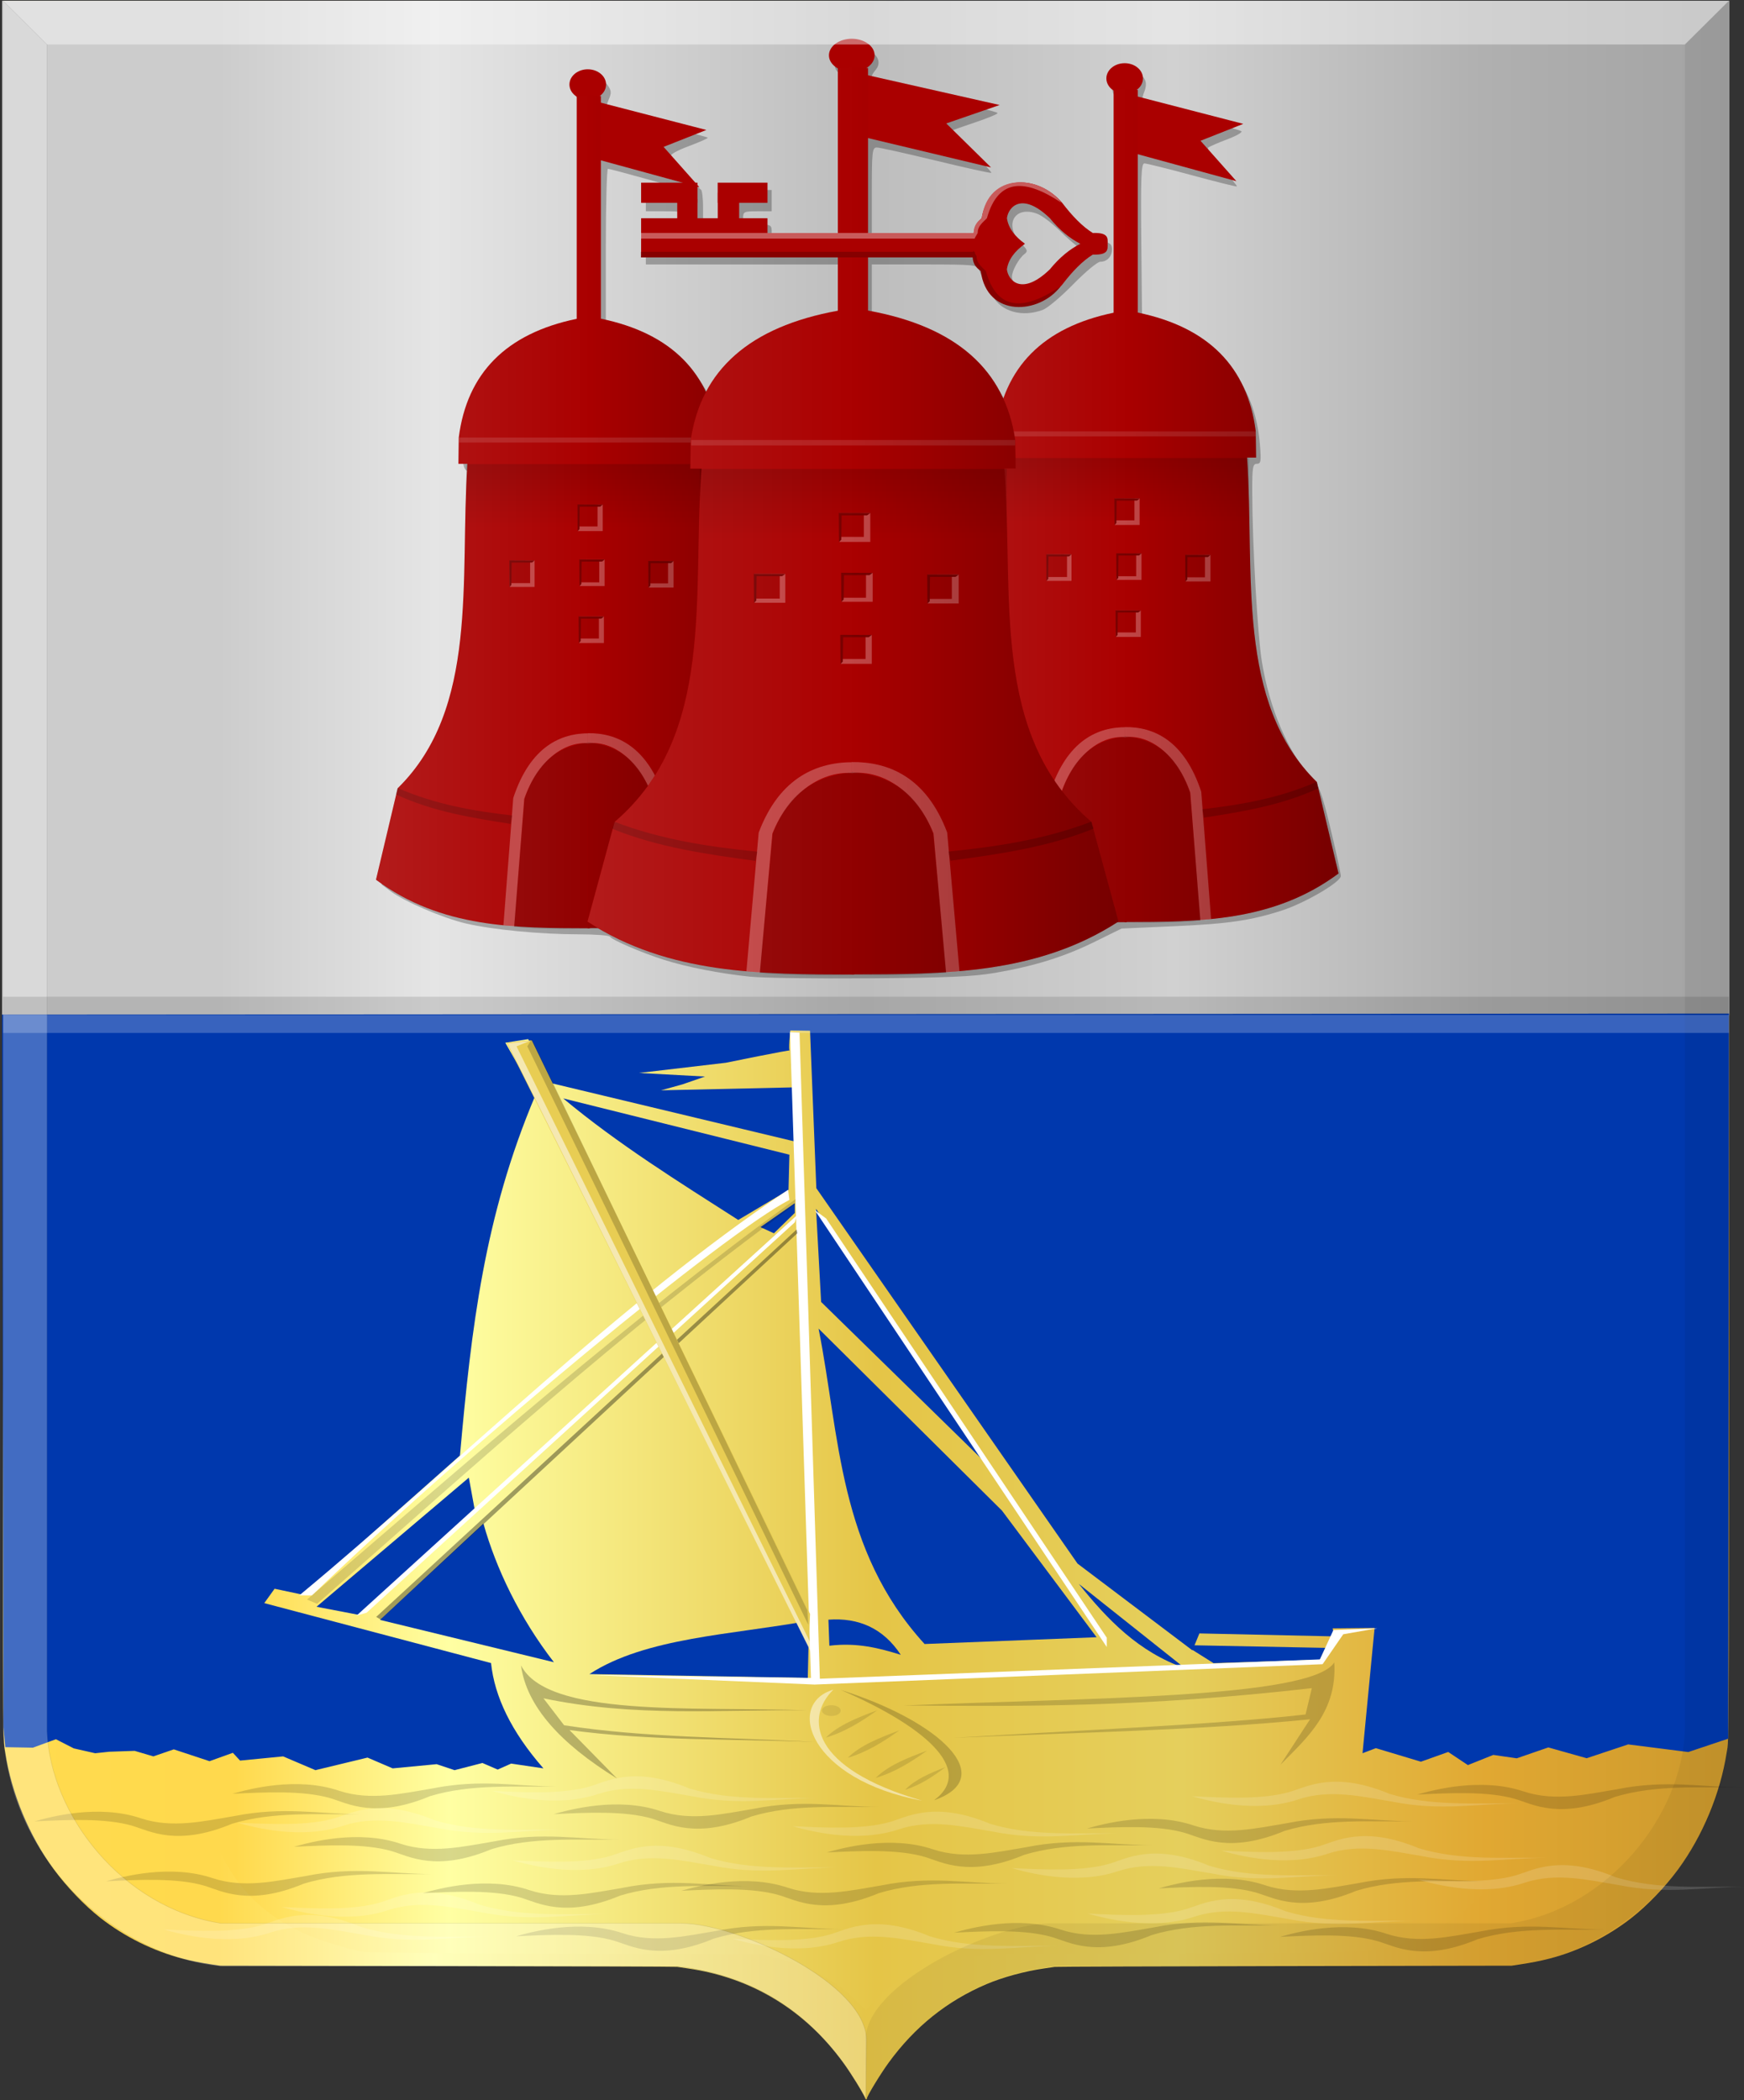 <?xml version="1.0" encoding="UTF-8" standalone="no"?>
<!-- Created with Inkscape (http://www.inkscape.org/) -->

<svg
   xmlns:dc="http://purl.org/dc/elements/1.1/"
   xmlns:cc="http://creativecommons.org/ns#"
   xmlns:rdf="http://www.w3.org/1999/02/22-rdf-syntax-ns#"
   xmlns:svg="http://www.w3.org/2000/svg"
   xmlns="http://www.w3.org/2000/svg"
   xmlns:xlink="http://www.w3.org/1999/xlink"
   xmlns:sodipodi="http://sodipodi.sourceforge.net/DTD/sodipodi-0.dtd"
   xmlns:inkscape="http://www.inkscape.org/namespaces/inkscape"
   width="459.261"
   height="552.969"
   id="svg6395"
   version="1.1"
   inkscape:version="0.48.4 r9939"
   sodipodi:docname="Nieuw document 13">
  <rect width="100%" height="100%" fill="#333333" stroke="none"/>
  <defs
     id="defs6397">
    <linearGradient
       y2="217.155"
       x2="-217.373"
       y1="217.155"
       x1="-243.257"
       gradientTransform="matrix(0.65,0,0,3.443,-354.026,-214.683)"
       gradientUnits="userSpaceOnUse"
       id="linearGradient8934-2-7-0-0-2"
       xlink:href="#linearGradient6001-5-1-7-6-5"
       inkscape:collect="always" />
    <linearGradient
       id="linearGradient6001-5-1-7-6-5"
       inkscape:collect="always">
      <stop
         id="stop6003-2-0-9-6-5"
         offset="0"
         style="stop-color:#000000;stop-opacity:1;" />
      <stop
         id="stop6005-0-0-0-1-2"
         offset="1"
         style="stop-color:#000000;stop-opacity:0;" />
    </linearGradient>
    <linearGradient
       gradientTransform="matrix(0.65,0,0,3.443,-354.026,-214.683)"
       gradientUnits="userSpaceOnUse"
       y2="217.155"
       x2="-217.373"
       y1="217.155"
       x1="-243.257"
       id="linearGradient5999-9-3-8-5-8-0-1"
       xlink:href="#linearGradient5993-1-7-3-3-4-1-4"
       inkscape:collect="always" />
    <linearGradient
       id="linearGradient5993-1-7-3-3-4-1-4"
       inkscape:collect="always">
      <stop
         id="stop5995-50-2-4-4-9-2-8"
         offset="0"
         style="stop-color:#000000;stop-opacity:1;" />
      <stop
         id="stop5997-36-9-5-1-6-6-6"
         offset="1"
         style="stop-color:#000000;stop-opacity:0;" />
    </linearGradient>
    <linearGradient
       y2="197.268"
       x2="-260.874"
       y1="197.268"
       x1="-340.167"
       gradientTransform="matrix(-0.719,0,0,0.653,-721.269,-628.461)"
       gradientUnits="userSpaceOnUse"
       id="linearGradient8936-3-4-1-3-0"
       xlink:href="#linearGradient6116-0-7-0-4-0"
       inkscape:collect="always" />
    <linearGradient
       id="linearGradient6116-0-7-0-4-0"
       inkscape:collect="always">
      <stop
         id="stop6118-3-8-8-4-0"
         offset="0"
         style="stop-color:#000000;stop-opacity:1;" />
      <stop
         id="stop6120-8-3-5-6-7"
         offset="1"
         style="stop-color:#000000;stop-opacity:0;" />
    </linearGradient>
    <linearGradient
       y2="245.844"
       x2="-199.46"
       y1="245.844"
       x1="-278.754"
       gradientTransform="matrix(0.719,0,0,0.653,-388.933,-660.169)"
       gradientUnits="userSpaceOnUse"
       id="linearGradient8938-7-9-2-1-9"
       xlink:href="#linearGradient6142-7-3-2-3-5"
       inkscape:collect="always" />
    <linearGradient
       id="linearGradient6142-7-3-2-3-5"
       inkscape:collect="always">
      <stop
         id="stop6144-8-0-5-8-8"
         offset="0"
         style="stop-color:#ffffff;stop-opacity:1;" />
      <stop
         id="stop6146-7-7-9-9-9"
         offset="1"
         style="stop-color:#ffffff;stop-opacity:0;" />
    </linearGradient>
    <linearGradient
       y2="217.155"
       x2="-217.373"
       y1="217.155"
       x1="-243.257"
       gradientTransform="matrix(0.65,0,0,3.443,-355.633,-356.074)"
       gradientUnits="userSpaceOnUse"
       id="linearGradient8940-4-3-3-8-6"
       xlink:href="#linearGradient6001-9-4-8-0-6-7"
       inkscape:collect="always" />
    <linearGradient
       id="linearGradient6001-9-4-8-0-6-7"
       inkscape:collect="always">
      <stop
         id="stop6003-1-4-8-3-5-8"
         offset="0"
         style="stop-color:#000000;stop-opacity:1;" />
      <stop
         id="stop6005-8-4-5-5-0-7"
         offset="1"
         style="stop-color:#000000;stop-opacity:0;" />
    </linearGradient>
    <linearGradient
       gradientTransform="matrix(0.65,0,0,3.443,-355.633,-356.074)"
       gradientUnits="userSpaceOnUse"
       y2="217.155"
       x2="-217.373"
       y1="217.155"
       x1="-243.257"
       id="linearGradient5999-1-1-2-7-2-9-3-8"
       xlink:href="#linearGradient5993-9-4-9-7-8-0-2-1"
       inkscape:collect="always" />
    <linearGradient
       id="linearGradient5993-9-4-9-7-8-0-2-1"
       inkscape:collect="always">
      <stop
         id="stop5995-5-6-3-0-0-0-8-6"
         offset="0"
         style="stop-color:#000000;stop-opacity:1;" />
      <stop
         id="stop5997-3-2-0-8-7-6-6-0"
         offset="1"
         style="stop-color:#000000;stop-opacity:0;" />
    </linearGradient>
    <linearGradient
       y2="197.268"
       x2="-260.874"
       y1="197.268"
       x1="-340.167"
       gradientTransform="matrix(-0.719,0,0,0.653,-579.878,-630.068)"
       gradientUnits="userSpaceOnUse"
       id="linearGradient8942-2-1-8-6-5"
       xlink:href="#linearGradient6116-2-5-2-2-0-5"
       inkscape:collect="always" />
    <linearGradient
       id="linearGradient6116-2-5-2-2-0-5"
       inkscape:collect="always">
      <stop
         id="stop6118-0-7-9-3-2-2"
         offset="0"
         style="stop-color:#000000;stop-opacity:1;" />
      <stop
         id="stop6120-0-4-0-6-4-7"
         offset="1"
         style="stop-color:#000000;stop-opacity:0;" />
    </linearGradient>
    <linearGradient
       y2="245.844"
       x2="-199.46"
       y1="245.844"
       x1="-278.754"
       gradientTransform="matrix(0.719,0,0,0.653,-247.542,-661.776)"
       gradientUnits="userSpaceOnUse"
       id="linearGradient8944-7-4-2-5-2"
       xlink:href="#linearGradient6142-6-5-8-1-0-8"
       inkscape:collect="always" />
    <linearGradient
       id="linearGradient6142-6-5-8-1-0-8"
       inkscape:collect="always">
      <stop
         id="stop6144-2-8-3-7-2-2"
         offset="0"
         style="stop-color:#ffffff;stop-opacity:1;" />
      <stop
         id="stop6146-9-1-0-4-8-0"
         offset="1"
         style="stop-color:#ffffff;stop-opacity:0;" />
    </linearGradient>
    <linearGradient
       y2="217.155"
       x2="-217.373"
       y1="217.155"
       x1="-243.257"
       gradientTransform="matrix(0.708,0,0,4.296,-338.639,-469.549)"
       gradientUnits="userSpaceOnUse"
       id="linearGradient8946-5-6-8-7-2"
       xlink:href="#linearGradient6001-8-6-9-1-1-7-7"
       inkscape:collect="always" />
    <linearGradient
       id="linearGradient6001-8-6-9-1-1-7-7"
       inkscape:collect="always">
      <stop
         id="stop6003-9-5-6-1-0-9-8"
         offset="0"
         style="stop-color:#000000;stop-opacity:1;" />
      <stop
         id="stop6005-7-8-3-1-3-3-0"
         offset="1"
         style="stop-color:#000000;stop-opacity:0;" />
    </linearGradient>
    <linearGradient
       gradientTransform="matrix(0.708,0,0,4.296,-338.639,-469.549)"
       gradientUnits="userSpaceOnUse"
       y2="217.155"
       x2="-217.373"
       y1="217.155"
       x1="-243.257"
       id="linearGradient5999-2-2-1-4-7-1-1-1-2"
       xlink:href="#linearGradient5993-2-5-8-2-3-5-9-6-0"
       inkscape:collect="always" />
    <linearGradient
       id="linearGradient5993-2-5-8-2-3-5-9-6-0"
       inkscape:collect="always">
      <stop
         id="stop5995-8-4-6-8-0-5-8-3-8"
         offset="0"
         style="stop-color:#000000;stop-opacity:1;" />
      <stop
         id="stop5997-2-4-2-8-0-2-6-8-9"
         offset="1"
         style="stop-color:#000000;stop-opacity:0;" />
    </linearGradient>
    <linearGradient
       y2="197.268"
       x2="-260.874"
       y1="197.268"
       x1="-340.167"
       gradientTransform="matrix(-0.897,0,0,0.711,-698.359,-637.561)"
       gradientUnits="userSpaceOnUse"
       id="linearGradient8948-3-0-3-8-7"
       xlink:href="#linearGradient6116-6-3-4-2-6-7-5"
       inkscape:collect="always" />
    <linearGradient
       id="linearGradient6116-6-3-4-2-6-7-5"
       inkscape:collect="always">
      <stop
         id="stop6118-8-5-4-6-5-4-7"
         offset="0"
         style="stop-color:#000000;stop-opacity:1;" />
      <stop
         id="stop6120-1-7-0-0-2-2-8"
         offset="1"
         style="stop-color:#000000;stop-opacity:0;" />
    </linearGradient>
    <linearGradient
       y2="245.844"
       x2="-199.46"
       y1="245.844"
       x1="-278.754"
       gradientTransform="matrix(0.897,0,0,0.711,-283.661,-672.098)"
       gradientUnits="userSpaceOnUse"
       id="linearGradient8950-4-1-4-4-8"
       xlink:href="#linearGradient6142-0-9-9-5-7-1-2"
       inkscape:collect="always" />
    <linearGradient
       id="linearGradient6142-0-9-9-5-7-1-2"
       inkscape:collect="always">
      <stop
         id="stop6144-8-7-2-5-4-1-6"
         offset="0"
         style="stop-color:#ffffff;stop-opacity:1;" />
      <stop
         id="stop6146-8-6-9-4-6-3-2"
         offset="1"
         style="stop-color:#ffffff;stop-opacity:0;" />
    </linearGradient>
    <linearGradient
       inkscape:collect="always"
       xlink:href="#linearGradient9113-2"
       id="linearGradient5049"
       gradientUnits="userSpaceOnUse"
       gradientTransform="matrix(-0.76,0,0,0.982,2762.616,612.466)"
       x1="3549.477"
       y1="20.081"
       x2="4030.281"
       y2="20.081" />
    <linearGradient
       id="linearGradient9113-2">
      <stop
         id="stop9115-3"
         offset="0"
         style="stop-color:#cc992d;stop-opacity:1;" />
      <stop
         id="stop9117-8"
         offset="0.143"
         style="stop-color:#e1a832;stop-opacity:1;" />
      <stop
         style="stop-color:#e5cf5c;stop-opacity:1;"
         offset="0.321"
         id="stop9119-2" />
      <stop
         id="stop9121-6"
         offset="0.5"
         style="stop-color:#e5c547;stop-opacity:1;" />
      <stop
         style="stop-color:#ffffa3;stop-opacity:1;"
         offset="0.75"
         id="stop9123-2" />
      <stop
         id="stop9125-7"
         offset="0.875"
         style="stop-color:#ffd94d;stop-opacity:1;" />
      <stop
         style="stop-color:#ffdb4e;stop-opacity:1;"
         offset="1"
         id="stop9127-5" />
    </linearGradient>
    <linearGradient
       inkscape:collect="always"
       xlink:href="#linearGradient3654"
       id="linearGradient4574"
       x1="27.861"
       y1="262.936"
       x2="380.55"
       y2="262.936"
       gradientUnits="userSpaceOnUse"
       gradientTransform="matrix(-1,0,0,1,408.411,0)" />
    <linearGradient
       id="linearGradient3654">
      <stop
         style="stop-color:#cc992d;stop-opacity:1;"
         offset="0"
         id="stop3656" />
      <stop
         style="stop-color:#e1a832;stop-opacity:1;"
         offset="0.143"
         id="stop3658" />
      <stop
         id="stop3660"
         offset="0.321"
         style="stop-color:#e5cf5c;stop-opacity:1;" />
      <stop
         style="stop-color:#e5c547;stop-opacity:1;"
         offset="0.5"
         id="stop3662" />
      <stop
         id="stop3664"
         offset="0.75"
         style="stop-color:#ffffa3;stop-opacity:1;" />
      <stop
         style="stop-color:#ffd94d;stop-opacity:1;"
         offset="0.875"
         id="stop3666" />
      <stop
         id="stop3668"
         offset="1"
         style="stop-color:#ffdb4e;stop-opacity:1;" />
    </linearGradient>
    <linearGradient
       inkscape:collect="always"
       xlink:href="#linearGradient3671"
       id="linearGradient5112"
       x1="-380.604"
       y1="161.32"
       x2="-27.719"
       y2="161.32"
       gradientUnits="userSpaceOnUse" />
    <linearGradient
       id="linearGradient3671">
      <stop
         style="stop-color:#a3a3a3;stop-opacity:1;"
         offset="0"
         id="stop3673" />
      <stop
         style="stop-color:#b0b0b0;stop-opacity:1;"
         offset="0.143"
         id="stop3675" />
      <stop
         id="stop3677"
         offset="0.321"
         style="stop-color:#d1d1d1;stop-opacity:1;" />
      <stop
         style="stop-color:#bdbdbd;stop-opacity:1;"
         offset="0.5"
         id="stop3679" />
      <stop
         id="stop3681"
         offset="0.75"
         style="stop-color:#e5e5e5;stop-opacity:1;" />
      <stop
         style="stop-color:#cccccc;stop-opacity:1;"
         offset="0.875"
         id="stop3683" />
      <stop
         id="stop3685"
         offset="1"
         style="stop-color:#cccccc;stop-opacity:1;" />
    </linearGradient>
    <linearGradient
       y2="161.32"
       x2="-27.719"
       y1="161.32"
       x1="-380.604"
       gradientUnits="userSpaceOnUse"
       id="linearGradient6393"
       xlink:href="#linearGradient3671"
       inkscape:collect="always" />
  </defs>
  <sodipodi:namedview
     id="base"
     pagecolor="#ffffff"
     bordercolor="#666666"
     borderopacity="1.0"
     inkscape:pageopacity="0.0"
     inkscape:pageshadow="2"
     inkscape:zoom="0.35"
     inkscape:cx="369.74418"
     inkscape:cy="176.51282"
     inkscape:document-units="px"
     inkscape:current-layer="layer1"
     showgrid="false"
     fit-margin-top="0"
     fit-margin-left="0"
     fit-margin-right="0"
     fit-margin-bottom="0"
     inkscape:window-width="1600"
     inkscape:window-height="837"
     inkscape:window-x="-8"
     inkscape:window-y="-8"
     inkscape:window-maximized="1" />
  <g
     inkscape:label="Laag 1"
     inkscape:groupmode="layer"
     id="layer1"
     transform="translate(-5.256,-155.906)">
    <g
       transform="matrix(1.289,0,0,1.405,-29.922,63.031)"
       id="layer1-7"
       inkscape:label="Laag 1">
      <path
         sodipodi:nodetypes="ccsccccsssccccccscccsscsccsccc"
         inkscape:connector-curvature="0"
         id="path15028-58-75"
         d="m 204.38,459.404 c 0,-0.433 2.749,-4.584 4.466,-6.744 5.337,-6.714 11.907,-11.554 19.954,-14.701 3.332,-1.303 7.817,-2.426 11.779,-2.948 0.917,-0.121 1.899,-0.254 2.183,-0.295 0.284,-0.041 21.41,-0.109 46.945,-0.149 l 46.428,-0.074 1.666,-0.234 c 2.478,-0.348 4.11,-0.643 5.966,-1.079 5.954,-1.401 11.906,-4.106 16.846,-7.654 3.226,-2.317 6.859,-5.788 9.491,-9.065 5.022,-6.253 8.654,-14.254 9.935,-21.885 0.539,-3.21 0.508,6.857 0.51,-166.054 L 379.091,68.614 204.206,66.306 l -176.344,0 0,162.215 c 0,172.911 -0.028,162.844 0.51,166.054 1.281,7.63 4.913,15.632 9.935,21.885 2.632,3.278 6.266,6.748 9.491,9.065 4.945,3.553 10.885,6.252 16.846,7.654 1.855,0.437 3.488,0.732 5.966,1.079 l 1.666,0.234 46.428,0.074 c 25.535,0.041 46.66,0.108 46.945,0.149 0.285,0.041 1.267,0.174 2.184,0.295 12.988,1.713 23.882,7.772 31.734,17.649 1.553,1.953 4.175,5.868 4.5,6.719 0.091,0.236 0.311,0.254 0.311,0.025 z"
         style="fill:url(#linearGradient4574);fill-opacity:1" />
      <rect
         transform="scale(-1,1)"
         y="66.253"
         x="-380.604"
         height="190.135"
         width="352.886"
         id="rect43376"
         style="fill:url(#linearGradient6393);fill-opacity:1;stroke:none" />
    </g>
    <g
       transform="matrix(1.231,0,0,0.636,380.842,151.285)"
       id="layer1-0"
       inkscape:label="Laag 1">
      <path
         inkscape:connector-curvature="0"
         id="path10428-1-7"
         d="m -122.663,834.296 c -3.326,-6.495 -9.203,-12.654 -14.91,-15.626 l -4.443,-2.313 -41.441,-0.224 c -22.792,-0.123 -42.539,-0.471 -43.881,-0.773 -1.342,-0.302 -5.127,-2.284 -8.41,-4.406 -10.007,-6.465 -17.21,-17.918 -21.6,-34.345 -2.738,-10.246 -2.967,-26.086 -2.744,-189.93 l 0.216,-159.008 139.72,-0.248 139.72,-0.248 -0.013,168.58 c -0.014,187.637 0.327,175.344 -5.301,190.495 -5.142,13.841 -15.094,24.948 -25.584,28.551 -2.097,0.72 -16.571,1.084 -43.445,1.092 -43.055,0.013 -43.827,0.089 -51.386,5.059 -4.006,2.634 -9.334,9.149 -11.646,14.243 -1.056,2.325 -1.989,4.228 -2.073,4.228 -0.085,0 -1.335,-2.307 -2.779,-5.127 z"
         style="fill:url(#linearGradient5049);fill-opacity:1" />
      <path
         sodipodi:nodetypes="ccccc"
         inkscape:connector-curvature="0"
         id="path4691"
         d="m -184.625,462.018 c 11.786,19.017 24.671,34.488 37.445,50.318 l 10.753,-12.394 0.192,-14.625 z"
         style="fill:#0038ad;fill-opacity:1;stroke:#000000;stroke-width:0.864px;stroke-linecap:butt;stroke-linejoin:miter;stroke-opacity:0" />
      <path
         inkscape:connector-curvature="0"
         id="path4693"
         d="m -142.427,515.311 7.345,-9.915 0,4.028 -4.465,8.428 z"
         style="fill:#0038ad;fill-opacity:1;stroke:#000000;stroke-width:0.864px;stroke-linecap:butt;stroke-linejoin:miter;stroke-opacity:0" />
      <path
         sodipodi:nodetypes="cccc"
         inkscape:connector-curvature="0"
         id="path4695"
         d="m -130.537,507.723 1.086,38.56 34.624,65.552 z"
         style="fill:#0038ad;fill-opacity:1;stroke:#000000;stroke-width:0.864px;stroke-linecap:butt;stroke-linejoin:miter;stroke-opacity:0" />
      <path
         sodipodi:nodetypes="ccccc"
         inkscape:connector-curvature="0"
         id="path4697"
         d="m -129.994,557.325 39.241,75.367 20.232,52.407 -36.797,2.804 c -18.433,-39.075 -18.107,-85.828 -22.676,-130.578 z"
         style="fill:#0038ad;fill-opacity:1;stroke:#000000;stroke-width:0.864px;stroke-linecap:butt;stroke-linejoin:miter;stroke-opacity:0" />
      <path
         sodipodi:nodetypes="cccc"
         inkscape:connector-curvature="0"
         id="path4699"
         d="m -127.889,677.826 0.204,10.779 c 6.004,-1.394 10.695,1.028 15.276,3.768 -3.754,-11.02 -9.01,-15.443 -15.479,-14.548 z"
         style="fill:#0038ad;fill-opacity:1;stroke:#000000;stroke-width:0.864px;stroke-linecap:butt;stroke-linejoin:miter;stroke-opacity:0" />
      <path
         sodipodi:nodetypes="cccc"
         inkscape:connector-curvature="0"
         id="path4701"
         d="m -179.011,700.348 c 12.067,-15.21 30.615,-16.265 46.981,-22.084 l -0.272,23.662 z"
         style="fill:#0038ad;fill-opacity:1;stroke:#000000;stroke-width:0.864px;stroke-linecap:butt;stroke-linejoin:miter;stroke-opacity:0" />
      <path
         sodipodi:nodetypes="ccc"
         inkscape:connector-curvature="0"
         id="path4703"
         d="m -74.323,663.015 c 6.103,14.73 12.783,28.23 22.676,34.879 z"
         style="fill:#0038ad;fill-opacity:1;stroke:#000000;stroke-width:0.864px;stroke-linecap:butt;stroke-linejoin:miter;stroke-opacity:0" />
      <path
         inkscape:connector-curvature="0"
         id="path4705"
         d="m -50.219,690.092 -0.284,-1.691 28.963,1.102 -1.222,4.886 -22.744,1.438 z"
         style="fill:#0038ad;fill-opacity:1;stroke:#000000;stroke-width:0.864px;stroke-linecap:butt;stroke-linejoin:miter;stroke-opacity:0"
         sodipodi:nodetypes="cccccc" />
      <path
         inkscape:connector-curvature="0"
         id="path4707"
         d="m -204.81,619.021 1.358,14.372 -24.984,42.416 -8.962,-3.33 z"
         style="fill:#0038ad;fill-opacity:1;stroke:#000000;stroke-width:0.864px;stroke-linecap:butt;stroke-linejoin:miter;stroke-opacity:0" />
      <path
         sodipodi:nodetypes="cccc"
         inkscape:connector-curvature="0"
         id="path4709"
         d="m -201.687,638.039 -22.133,39.875 37.204,17.527 c -7.39,-18.521 -12.389,-38.881 -15.072,-57.402 z"
         style="fill:#0038ad;fill-opacity:1;stroke:#000000;stroke-width:0.864px;stroke-linecap:butt;stroke-linejoin:miter;stroke-opacity:0" />
      <path
         sodipodi:nodetypes="cccccccccccccccccccccccccccccccccccccccccccccccccccccccccccccccc"
         inkscape:connector-curvature="0"
         id="path4711"
         d="m -188.849,739.389 -6.913,-1.983 -2.88,2.479 -3.264,-2.727 -5.953,2.974 -3.841,-2.479 -9.409,1.735 -5.377,-4.462 -11.138,5.205 -6.913,-5.701 -9.217,1.735 -1.536,-3.222 -4.993,3.47 -7.645,-4.892 -4.369,2.902 -4.01,-2.283 -5.43,0.362 -3.01,0.623 -4.566,-2.004 -3.835,-3.79 -4.914,3.486 -5.907,-0.205 -0.383,-8.218 -0.319,-295.079 369.439,-0.421 -0.159,300.19 -8.549,5.546 -12.865,-3.162 -8.875,5.722 -8.206,-4.472 -6.749,4.508 -5.024,-1.402 -5.431,4.207 -4.209,-5.433 -5.839,4.031 -9.641,-5.609 -2.851,2.103 2.58,-51.881 -8.962,0.175 0.272,3.33 -28.786,-1.227 -1.494,7.011 -24.576,-35.917 -55.879,-155.417 -1.344,-65.191 -4.225,-0.124 c 0,0 -0.48,8.8 -0.096,8.304 0.384,-0.496 -13.73,5.081 -13.73,5.081 l -18.53,4.214 14.114,1.487 -4.801,3.222 -4.609,2.479 28.804,-1.239 0.096,22.556 -52.135,-24.168 -5.185,-18.343 -4.897,1.487 6.433,21.813 c -10.947,50.091 -13.695,96.259 -16.13,149.096 l -33.604,57.631 -6.049,-2.479 -2.208,5.949 48.511,24.816 c 0.752,13.853 4.302,28.343 11.208,43.597 z"
         style="fill:#0038ad;fill-opacity:1;stroke:#000000;stroke-width:0.864px;stroke-linecap:butt;stroke-linejoin:miter;stroke-opacity:0" />
      <path
         sodipodi:nodetypes="ccccccc"
         inkscape:connector-curvature="0"
         id="path4713"
         d="m -242.232,771.86 c 3.49,-1.942 13.748,-7.242 22.851,-1.239 6.657,4.202 13.314,1.159 19.971,-0.992 10.429,-4.037 18.044,-0.811 26.884,-0.744 -9.261,0.211 -18.679,-1.202 -27.46,3.966 -11.796,9.514 -17.61,2.956 -21.219,0.868 -5.779,-3.348 -14.226,-2.51 -21.027,-1.859 z"
         style="fill:#000000;fill-opacity:0.156;stroke:#000000;stroke-width:0.864px;stroke-linecap:butt;stroke-linejoin:miter;stroke-opacity:0" />
      <path
         sodipodi:nodetypes="ccccccc"
         inkscape:connector-curvature="0"
         id="path4713-8"
         d="m -214.677,791.063 c 3.49,-1.942 13.748,-7.242 22.851,-1.239 6.657,4.202 13.314,1.159 19.971,-0.992 10.429,-4.037 18.044,-0.811 26.884,-0.744 -9.261,0.211 -18.679,-1.202 -27.46,3.966 -11.796,9.514 -17.61,2.956 -21.219,0.868 -5.779,-3.348 -14.226,-2.51 -21.027,-1.859 z"
         style="fill:#000000;fill-opacity:0.156;stroke:#000000;stroke-width:0.864px;stroke-linecap:butt;stroke-linejoin:miter;stroke-opacity:0" />
      <path
         sodipodi:nodetypes="ccccccc"
         inkscape:connector-curvature="0"
         id="path4713-2"
         d="m -159.373,790.071 c 3.49,-1.942 13.748,-7.242 22.851,-1.239 6.657,4.202 13.314,1.159 19.971,-0.992 10.429,-4.037 18.044,-0.811 26.884,-0.744 -9.261,0.211 -18.679,-1.202 -27.46,3.966 -11.796,9.514 -17.61,2.956 -21.219,0.868 -5.779,-3.348 -14.226,-2.51 -21.027,-1.859 z"
         style="fill:#000000;fill-opacity:0.156;stroke:#000000;stroke-width:0.864px;stroke-linecap:butt;stroke-linejoin:miter;stroke-opacity:0" />
      <path
         sodipodi:nodetypes="ccccccc"
         inkscape:connector-curvature="0"
         id="path4713-7"
         d="m -128.265,774.207 c 3.49,-1.942 13.748,-7.242 22.851,-1.239 6.657,4.202 13.314,1.159 19.971,-0.992 10.429,-4.037 18.044,-0.811 26.884,-0.744 -9.261,0.211 -18.679,-1.202 -27.46,3.966 -11.796,9.514 -17.61,2.956 -21.219,0.868 -5.779,-3.348 -14.226,-2.51 -21.027,-1.859 z"
         style="fill:#000000;fill-opacity:0.156;stroke:#000000;stroke-width:0.864px;stroke-linecap:butt;stroke-linejoin:miter;stroke-opacity:0" />
      <path
         sodipodi:nodetypes="ccccccc"
         inkscape:connector-curvature="0"
         id="path4713-80"
         d="m -186.641,758.343 c 3.49,-1.942 13.748,-7.242 22.851,-1.239 6.657,4.202 13.314,1.159 19.971,-0.992 10.429,-4.037 18.044,-0.811 26.884,-0.744 -9.261,0.211 -18.679,-1.202 -27.46,3.966 -11.796,9.514 -17.61,2.956 -21.219,0.868 -5.779,-3.348 -14.226,-2.51 -21.027,-1.859 z"
         style="fill:#000000;fill-opacity:0.156;stroke:#000000;stroke-width:0.864px;stroke-linecap:butt;stroke-linejoin:miter;stroke-opacity:0" />
      <path
         sodipodi:nodetypes="ccccccc"
         inkscape:connector-curvature="0"
         id="path4713-20"
         d="m -72.578,764.292 c 3.49,-1.942 13.748,-7.242 22.851,-1.239 6.657,4.202 13.314,1.159 19.971,-0.992 10.429,-4.037 18.044,-0.811 26.884,-0.744 -9.261,0.211 -18.679,-1.202 -27.46,3.966 -11.796,9.514 -17.61,2.956 -21.219,0.868 -5.779,-3.348 -14.226,-2.51 -21.027,-1.859 z"
         style="fill:#000000;fill-opacity:0.156;stroke:#000000;stroke-width:0.864px;stroke-linecap:butt;stroke-linejoin:miter;stroke-opacity:0" />
      <path
         sodipodi:nodetypes="ccccccc"
         inkscape:connector-curvature="0"
         id="path4713-89"
         d="m -57.216,789.08 c 3.49,-1.942 13.748,-7.242 22.851,-1.239 6.657,4.202 13.314,1.159 19.971,-0.992 10.429,-4.037 18.044,-0.811 26.884,-0.744 -9.261,0.211 -18.679,-1.202 -27.46,3.966 -11.796,9.514 -17.61,2.956 -21.219,0.868 -5.779,-3.348 -14.226,-2.51 -21.027,-1.859 z"
         style="fill:#000000;fill-opacity:0.156;stroke:#000000;stroke-width:0.864px;stroke-linecap:butt;stroke-linejoin:miter;stroke-opacity:0" />
      <path
         sodipodi:nodetypes="ccccccc"
         inkscape:connector-curvature="0"
         id="path4713-28"
         d="m -100.998,807.422 c 3.49,-1.942 13.748,-7.242 22.851,-1.239 6.657,4.202 13.314,1.159 19.971,-0.992 10.429,-4.037 18.044,-0.811 26.884,-0.744 -9.261,0.211 -18.679,-1.202 -27.46,3.966 -11.796,9.514 -17.61,2.956 -21.219,0.868 -5.779,-3.348 -14.226,-2.51 -21.027,-1.859 z"
         style="fill:#000000;fill-opacity:0.156;stroke:#000000;stroke-width:0.864px;stroke-linecap:butt;stroke-linejoin:miter;stroke-opacity:0" />
      <path
         sodipodi:nodetypes="ccccccc"
         inkscape:connector-curvature="0"
         id="path4713-205"
         d="m -194.706,808.91 c 3.49,-1.942 13.748,-7.242 22.851,-1.239 6.657,4.202 13.314,1.159 19.971,-0.992 10.429,-4.037 18.044,-0.811 26.884,-0.744 -9.261,0.211 -18.679,-1.202 -27.46,3.966 -11.796,9.514 -17.61,2.956 -21.219,0.868 -5.779,-3.348 -14.226,-2.51 -21.027,-1.859 z"
         style="fill:#000000;fill-opacity:0.156;stroke:#000000;stroke-width:0.864px;stroke-linecap:butt;stroke-linejoin:miter;stroke-opacity:0" />
      <path
         sodipodi:nodetypes="ccccccc"
         inkscape:connector-curvature="0"
         id="path4713-5"
         d="m -255.386,749.916 c 3.49,-1.942 13.748,-7.242 22.851,-1.239 6.657,4.202 13.314,1.159 19.971,-0.992 10.429,-4.037 18.044,-0.811 26.884,-0.744 -9.261,0.211 -18.679,-1.202 -27.46,3.966 -11.796,9.514 -17.61,2.956 -21.219,0.868 -5.779,-3.348 -14.226,-2.51 -21.027,-1.859 z"
         style="fill:#000000;fill-opacity:0.156;stroke:#000000;stroke-width:0.864px;stroke-linecap:butt;stroke-linejoin:miter;stroke-opacity:0" />
      <path
         sodipodi:nodetypes="ccccccc"
         inkscape:connector-curvature="0"
         id="path4713-27"
         d="m -195.474,777.445 c 3.49,1.942 13.748,7.242 22.851,1.239 6.657,-4.202 13.314,-1.159 19.971,0.992 10.429,4.037 18.044,0.811 26.884,0.744 -9.261,-0.211 -18.679,1.202 -27.46,-3.966 -11.796,-9.514 -17.61,-2.956 -21.219,-0.868 -5.779,3.348 -14.226,2.51 -21.027,1.859 z"
         style="fill:#ffffff;fill-opacity:0.156;stroke:#000000;stroke-width:0.864px;stroke-linecap:butt;stroke-linejoin:miter;stroke-opacity:0" />
      <path
         sodipodi:nodetypes="ccccccc"
         inkscape:connector-curvature="0"
         id="path4713-27-6"
         d="m -254.426,761.829 c 3.49,1.942 13.748,7.242 22.851,1.239 6.657,-4.202 13.314,-1.159 19.971,0.992 10.429,4.037 18.044,0.811 26.884,0.744 -9.261,-0.211 -18.679,1.202 -27.46,-3.966 -11.796,-9.514 -17.61,-2.956 -21.219,-0.868 -5.779,3.348 -14.226,2.51 -21.027,1.859 z"
         style="fill:#ffffff;fill-opacity:0.156;stroke:#000000;stroke-width:0.864px;stroke-linecap:butt;stroke-linejoin:miter;stroke-opacity:0" />
      <path
         sodipodi:nodetypes="ccccccc"
         inkscape:connector-curvature="0"
         id="path4713-27-7"
         d="m -199.891,748.691 c 3.49,1.942 13.748,7.242 22.851,1.239 6.657,-4.202 13.314,-1.159 19.971,0.992 10.429,4.037 18.044,0.811 26.884,0.744 -9.261,-0.211 -18.679,1.202 -27.46,-3.966 -11.796,-9.514 -17.61,-2.956 -21.219,-0.868 -5.779,3.348 -14.226,2.51 -21.027,1.859 z"
         style="fill:#ffffff;fill-opacity:0.156;stroke:#000000;stroke-width:0.864px;stroke-linecap:butt;stroke-linejoin:miter;stroke-opacity:0" />
      <path
         sodipodi:nodetypes="ccccccc"
         inkscape:connector-curvature="0"
         id="path4713-27-8"
         d="m -244.825,796.779 c 3.49,1.942 13.748,7.242 22.851,1.239 6.657,-4.202 13.314,-1.159 19.971,0.992 10.429,4.037 18.044,0.811 26.884,0.744 -9.261,-0.211 -18.679,1.202 -27.46,-3.966 -11.796,-9.514 -17.61,-2.956 -21.219,-0.868 -5.779,3.348 -14.226,2.51 -21.027,1.859 z"
         style="fill:#ffffff;fill-opacity:0.156;stroke:#000000;stroke-width:0.864px;stroke-linecap:butt;stroke-linejoin:miter;stroke-opacity:0" />
      <path
         sodipodi:nodetypes="ccccccc"
         inkscape:connector-curvature="0"
         id="path4713-27-78"
         d="m -148.428,809.916 c 3.49,1.942 13.748,7.242 22.851,1.239 6.657,-4.202 13.314,-1.159 19.971,0.992 10.429,4.037 18.044,0.811 26.884,0.744 -9.261,-0.211 -18.679,1.202 -27.46,-3.966 -11.796,-9.514 -17.61,-2.956 -21.219,-0.868 -5.779,3.348 -14.226,2.51 -21.027,1.859 z"
         style="fill:#ffffff;fill-opacity:0.156;stroke:#000000;stroke-width:0.864px;stroke-linecap:butt;stroke-linejoin:miter;stroke-opacity:0" />
      <path
         sodipodi:nodetypes="ccccccc"
         inkscape:connector-curvature="0"
         id="path4713-27-1"
         d="m -135.562,763.316 c 3.49,1.942 13.748,7.242 22.851,1.239 6.657,-4.202 13.314,-1.159 19.971,0.992 10.429,4.037 18.044,0.811 26.884,0.744 -9.261,-0.211 -18.679,1.202 -27.46,-3.966 -11.796,-9.514 -17.61,-2.956 -21.219,-0.868 -5.779,3.348 -14.226,2.51 -21.027,1.859 z"
         style="fill:#ffffff;fill-opacity:0.156;stroke:#000000;stroke-width:0.864px;stroke-linecap:butt;stroke-linejoin:miter;stroke-opacity:0" />
      <path
         sodipodi:nodetypes="ccccccc"
         inkscape:connector-curvature="0"
         id="path4713-27-60"
         d="m -88.708,780.667 c 3.49,1.942 13.748,7.242 22.851,1.239 6.657,-4.202 13.314,-1.159 19.971,0.992 10.429,4.037 18.044,0.811 26.884,0.744 -9.261,-0.211 -18.679,1.202 -27.46,-3.966 -11.796,-9.514 -17.61,-2.956 -21.219,-0.868 -5.779,3.348 -14.226,2.51 -21.027,1.859 z"
         style="fill:#ffffff;fill-opacity:0.156;stroke:#000000;stroke-width:0.864px;stroke-linecap:butt;stroke-linejoin:miter;stroke-opacity:0" />
      <path
         sodipodi:nodetypes="ccccccc"
         inkscape:connector-curvature="0"
         id="path4713-27-9"
         d="m -72.386,799.505 c 3.49,1.942 13.748,7.242 22.851,1.239 6.657,-4.202 13.314,-1.159 19.971,0.992 10.429,4.037 18.044,0.811 26.884,0.744 -9.261,-0.211 -18.679,1.202 -27.46,-3.966 -11.796,-9.514 -17.61,-2.956 -21.219,-0.868 -5.779,3.348 -14.226,2.51 -21.027,1.859 z"
         style="fill:#ffffff;fill-opacity:0.156;stroke:#000000;stroke-width:0.864px;stroke-linecap:butt;stroke-linejoin:miter;stroke-opacity:0" />
      <path
         sodipodi:nodetypes="ccccccc"
         inkscape:connector-curvature="0"
         id="path4713-27-5"
         d="m -43.864,773.436 c 3.49,1.942 13.748,7.242 22.851,1.239 6.657,-4.202 13.314,-1.159 19.971,0.992 10.429,4.037 18.044,0.811 26.884,0.744 -9.261,-0.211 -18.679,1.202 -27.46,-3.966 -11.796,-9.514 -17.61,-2.956 -21.219,-0.868 -5.779,3.348 -14.226,2.51 -21.027,1.859 z"
         style="fill:#ffffff;fill-opacity:0.156;stroke:#000000;stroke-width:0.864px;stroke-linecap:butt;stroke-linejoin:miter;stroke-opacity:0" />
      <path
         sodipodi:nodetypes="ccccccc"
         inkscape:connector-curvature="0"
         id="path4713-27-89"
         d="m -50.111,750.922 c 3.49,1.942 13.748,7.242 22.851,1.239 6.657,-4.202 13.314,-1.159 19.971,0.992 10.429,4.037 18.044,0.811 26.884,0.744 -9.261,-0.211 -18.679,1.202 -27.46,-3.966 -11.796,-9.514 -17.61,-2.956 -21.219,-0.868 -5.779,3.348 -14.226,2.51 -21.027,1.859 z"
         style="fill:#ffffff;fill-opacity:0.156;stroke:#000000;stroke-width:0.864px;stroke-linecap:butt;stroke-linejoin:miter;stroke-opacity:0" />
      <path
         sodipodi:nodetypes="cccccccc"
         inkscape:connector-curvature="0"
         id="path4870"
         d="m -193.65,696.754 c 1.161,16.811 8.379,32.35 20.547,46.848 l -10.177,-20.078 c 17.538,4.633 35.077,3.55 52.615,4.957 -18,-1.945 -36.454,-1.741 -53.767,-6.94 l -4.417,-11.154 c 19.598,7.938 37.795,4.578 56.455,4.957 -24.912,-1.557 -55.618,2.87 -61.256,-18.591 z"
         style="fill:#000000;fill-opacity:0.259;stroke:#000000;stroke-width:0.864px;stroke-linecap:butt;stroke-linejoin:miter;stroke-opacity:0" />
      <path
         sodipodi:nodetypes="ccc"
         inkscape:connector-curvature="0"
         id="path4874"
         d="m -126.825,706.793 c -10.36,5.854 -5.193,37.324 19.01,45.981 -24.107,-13.461 -25.049,-34.628 -19.01,-45.981 z"
         style="fill:#ffffff;fill-opacity:0.486;stroke:#000000;stroke-width:0.864px;stroke-linecap:butt;stroke-linejoin:miter;stroke-opacity:0" />
      <path
         sodipodi:nodetypes="ccc"
         inkscape:connector-curvature="0"
         id="path4876"
         d="m -125.241,706.921 c 21.179,12.916 33.923,36.24 19.96,45.659 9.044,-12.983 -2.749,-31.301 -19.96,-45.659 z"
         style="fill:#000000;fill-opacity:0.198;stroke:#000000;stroke-width:0.864px;stroke-linecap:butt;stroke-linejoin:miter;stroke-opacity:0" />
      <path
         sodipodi:nodetypes="ccc"
         inkscape:connector-curvature="0"
         id="path4878"
         d="m -128.432,726.639 c 4.106,-2.349 7.609,-6.645 10.998,-11.305 -4.246,3.02 -8.355,6.216 -10.998,11.305 z"
         style="fill:#000000;fill-opacity:0.118;stroke:#000000;stroke-width:0.864px;stroke-linecap:butt;stroke-linejoin:miter;stroke-opacity:0" />
      <path
         sodipodi:nodetypes="ccc"
         inkscape:connector-curvature="0"
         id="path4878-0"
         d="m -123.748,735.008 c 4.106,-2.349 7.609,-6.645 10.998,-11.305 -4.246,3.02 -8.355,6.216 -10.998,11.305 z"
         style="fill:#000000;fill-opacity:0.118;stroke:#000000;stroke-width:0.864px;stroke-linecap:butt;stroke-linejoin:miter;stroke-opacity:0" />
      <path
         sodipodi:nodetypes="ccc"
         inkscape:connector-curvature="0"
         id="path4878-00"
         d="m -117.773,743.334 c 4.106,-2.349 7.609,-6.645 10.998,-11.305 -4.246,3.02 -8.355,6.216 -10.998,11.305 z"
         style="fill:#000000;fill-opacity:0.118;stroke:#000000;stroke-width:0.864px;stroke-linecap:butt;stroke-linejoin:miter;stroke-opacity:0" />
      <path
         sodipodi:nodetypes="ccc"
         inkscape:connector-curvature="0"
         id="path4878-7"
         d="m -111.465,748.248 c 3.223,-1.951 5.972,-5.52 8.633,-9.391 -3.333,2.509 -6.558,5.164 -8.633,9.391 z"
         style="fill:#000000;fill-opacity:0.118;stroke:#000000;stroke-width:0.698px;stroke-linecap:butt;stroke-linejoin:miter;stroke-opacity:0" />
      <path
         transform="matrix(0.76,0,0,0.982,-2879.314,904.993)"
         d="m 3623.75,-193.004 c 0,1.257 -1.179,2.277 -2.634,2.277 -1.455,0 -2.634,-1.019 -2.634,-2.277 0,-1.257 1.179,-2.277 2.634,-2.277 1.455,0 2.634,1.019 2.634,2.277 z"
         sodipodi:ry="2.2767856"
         sodipodi:rx="2.6339285"
         sodipodi:cy="-193.00447"
         sodipodi:cx="3621.116"
         id="path4912"
         style="opacity:0.706;fill:#000000;fill-opacity:0.118;stroke:#000000;stroke-width:2.7;stroke-miterlimit:4;stroke-opacity:0;stroke-dasharray:none"
         sodipodi:type="arc" />
      <path
         sodipodi:nodetypes="cccccccc"
         inkscape:connector-curvature="0"
         id="path4914"
         d="m -111.847,713.362 c 38.64,-3.175 87.281,-2.847 92.172,-17.847 0.636,20.352 -5.718,30.986 -11.522,42.386 l 6.337,-18.838 c -23.454,4.583 -50.445,5.513 -76.234,7.684 25.917,-3.07 55.808,-5.407 75.274,-9.667 l 1.344,-10.906 c -36.152,8.012 -61.704,7.554 -87.371,7.188 z"
         style="fill:#000000;fill-opacity:0.175;stroke:#000000;stroke-width:0.864px;stroke-linecap:butt;stroke-linejoin:miter;stroke-opacity:0" />
      <path
         inkscape:connector-curvature="0"
         id="path4920"
         d="m -179.056,700.72 47.43,1.239 -4.478,-267.325 2.037,0.175 4.345,267.467 106.975,-8.001 2.88,-12.146 9.409,-0.744 -7.297,2.479 -4.417,12.394 -108.686,8.428 z"
         style="fill:#ffffff;stroke:#000000;stroke-width:0.864px;stroke-linecap:butt;stroke-linejoin:miter;stroke-opacity:0" />
      <path
         sodipodi:nodetypes="ccccc"
         inkscape:connector-curvature="0"
         id="path4922"
         d="m -241.064,667.747 c 34.847,-55.992 68.294,-121.024 104.552,-167.912 l 0.272,4.207 c -13.668,13.53 -67.694,99.673 -102.108,163.705 z"
         style="fill:#ffffff;stroke:#000000;stroke-width:0.864px;stroke-linecap:butt;stroke-linejoin:miter;stroke-opacity:0" />
      <path
         sodipodi:nodetypes="ccccc"
         inkscape:connector-curvature="0"
         id="path4924"
         d="m -237.262,671.253 c 32.826,-55.705 64.475,-112.061 102.108,-165.107 l 0.272,-2.454 c -35.846,50.129 -70.097,108.498 -104.552,165.808 z"
         style="fill:#000000;fill-opacity:0.151;stroke:#000000;stroke-width:0.864px;stroke-linecap:butt;stroke-linejoin:miter;stroke-opacity:0" />
      <path
         inkscape:connector-curvature="0"
         id="path4926"
         d="m -228.843,676.161 94.233,-165.808 -0.472,2.976 -91.589,161.606 z"
         style="fill:#ffffff;stroke:#000000;stroke-width:0.864px;stroke-linecap:butt;stroke-linejoin:miter;stroke-opacity:0" />
      <path
         inkscape:connector-curvature="0"
         id="path4928"
         d="m -223.684,677.738 89.178,-159.948 -0.192,-1.487 -89.936,160.384 z"
         style="fill:#000000;fill-opacity:0.368;stroke:#000000;stroke-width:0.864px;stroke-linecap:butt;stroke-linejoin:miter;stroke-opacity:0" />
      <path
         inkscape:connector-curvature="0"
         id="path4930"
         d="m -130.808,508.249 62.46,180.882 0,-3.856 -60.016,-173.52 z"
         style="fill:#ffffff;stroke:#000000;stroke-width:0.864px;stroke-linecap:butt;stroke-linejoin:miter;stroke-opacity:0" />
      <path
         sodipodi:nodetypes="ccccc"
         inkscape:connector-curvature="0"
         id="path4932"
         d="m -196.722,438.966 64.616,250.259 0.288,-13.788 -59.528,-237.463 z"
         style="fill:#e8cd53;fill-opacity:1;stroke:#000000;stroke-width:0.864px;stroke-linecap:butt;stroke-linejoin:miter;stroke-opacity:0" />
      <path
         inkscape:connector-curvature="0"
         id="path4934"
         d="m -196.53,439.214 65.289,253.575 -0.192,-4.214 -63.176,-248.121 2.88,-2.231 z"
         style="fill:#ffffff;fill-opacity:0.547;stroke:#000000;stroke-width:0.864px;stroke-linecap:butt;stroke-linejoin:miter;stroke-opacity:0" />
      <path
         inkscape:connector-curvature="0"
         id="path4936"
         d="m -191.345,437.479 -0.96,2.974 60.104,239.446 -0.192,-5.949 z"
         style="fill:#000000;fill-opacity:0.189;stroke:#000000;stroke-width:0.864px;stroke-linecap:butt;stroke-linejoin:miter;stroke-opacity:0" />
      <path
         sodipodi:nodetypes="ccccccc"
         inkscape:connector-curvature="0"
         id="path4713-20-8"
         d="m -1.926,750.235 c 3.49,-1.942 13.748,-7.242 22.851,-1.239 6.657,4.202 13.314,1.159 19.971,-0.992 10.429,-4.037 18.044,-0.811 26.884,-0.744 -9.261,0.211 -18.679,-1.202 -27.46,3.966 -11.796,9.514 -17.61,2.956 -21.219,0.868 -5.779,-3.348 -14.226,-2.51 -21.027,-1.859 z"
         style="fill:#000000;fill-opacity:0.156;stroke:#000000;stroke-width:0.864px;stroke-linecap:butt;stroke-linejoin:miter;stroke-opacity:0" />
      <path
         sodipodi:nodetypes="ccccccc"
         inkscape:connector-curvature="0"
         id="path4713-89-6"
         d="m -31.285,809.15 c 3.49,-1.942 13.748,-7.242 22.851,-1.239 6.657,4.202 13.314,1.159 19.971,-0.992 10.429,-4.037 18.044,-0.811 26.884,-0.744 -9.261,0.211 -18.679,-1.202 -27.46,3.966 -11.796,9.514 -17.61,2.956 -21.219,0.868 -5.779,-3.348 -14.226,-2.51 -21.027,-1.859 z"
         style="fill:#000000;fill-opacity:0.156;stroke:#000000;stroke-width:0.864px;stroke-linecap:butt;stroke-linejoin:miter;stroke-opacity:0" />
      <path
         sodipodi:nodetypes="ccccccc"
         inkscape:connector-curvature="0"
         id="path4713-27-9-9"
         d="m -1.734,785.448 c 3.49,1.942 13.748,7.242 22.851,1.239 6.657,-4.202 13.314,-1.159 19.971,0.992 10.429,4.037 18.044,0.811 26.884,0.744 -9.261,-0.211 -18.679,1.202 -27.46,-3.966 -11.796,-9.514 -17.61,-2.956 -21.219,-0.868 -5.779,3.348 -14.226,2.51 -21.027,1.859 z"
         style="fill:#ffffff;fill-opacity:0.156;stroke:#000000;stroke-width:0.864px;stroke-linecap:butt;stroke-linejoin:miter;stroke-opacity:0" />
      <path
         sodipodi:nodetypes="ccccccc"
         inkscape:connector-curvature="0"
         id="path4713-20-86"
         d="m -297.739,761.346 c 3.49,-1.942 13.748,-7.242 22.851,-1.239 6.657,4.202 13.314,1.159 19.971,-0.992 10.429,-4.037 18.044,-0.811 26.884,-0.744 -9.261,0.211 -18.679,-1.202 -27.46,3.966 -11.796,9.514 -17.61,2.956 -21.219,0.868 -5.779,-3.348 -14.226,-2.51 -21.027,-1.859 z"
         style="fill:#000000;fill-opacity:0.156;stroke:#000000;stroke-width:0.864px;stroke-linecap:butt;stroke-linejoin:miter;stroke-opacity:0" />
      <path
         sodipodi:nodetypes="ccccccc"
         inkscape:connector-curvature="0"
         id="path4713-89-62"
         d="m -282.377,786.133 c 3.49,-1.942 13.748,-7.242 22.851,-1.239 6.657,4.202 13.314,1.159 19.971,-0.992 10.429,-4.037 18.044,-0.811 26.884,-0.744 -9.261,0.211 -18.679,-1.202 -27.46,3.966 -11.796,9.514 -17.61,2.956 -21.219,0.868 -5.779,-3.348 -14.226,-2.51 -21.027,-1.859 z"
         style="fill:#000000;fill-opacity:0.156;stroke:#000000;stroke-width:0.864px;stroke-linecap:butt;stroke-linejoin:miter;stroke-opacity:0" />
      <path
         sodipodi:nodetypes="ccccccc"
         inkscape:connector-curvature="0"
         id="path4713-27-9-3"
         d="m -270.058,806.083 c 3.49,1.942 13.748,7.242 22.851,1.239 6.657,-4.202 13.314,-1.159 19.971,0.992 10.429,4.037 18.044,0.811 26.884,0.744 -9.261,-0.211 -18.679,1.202 -27.46,-3.966 -11.796,-9.514 -17.61,-2.956 -21.219,-0.868 -5.779,3.348 -14.226,2.51 -21.027,1.859 z"
         style="fill:#ffffff;fill-opacity:0.156;stroke:#000000;stroke-width:0.864px;stroke-linecap:butt;stroke-linejoin:miter;stroke-opacity:0" />
    </g>
    <g
       transform="translate(693.346,790.239)"
       id="layer1-4"
       inkscape:label="Laag 1">
      <path
         style="fill:#004e00;fill-opacity:1;stroke:#000000;stroke-width:5.275px;stroke-linecap:butt;stroke-linejoin:miter;stroke-opacity:0"
         d="m -566.384,-441.424 c -3.904,19.828 3.668,33.5 18.134,43.476 -25.588,-8.211 -26.913,-34.682 -18.134,-43.476 z"
         id="path3975-8-5-4"
         sodipodi:nodetypes="ccc"
         inkscape:connector-curvature="0" />
      <path
         style="fill:#004e00;fill-opacity:1;stroke:#000000;stroke-width:5.275px;stroke-linecap:butt;stroke-linejoin:miter;stroke-opacity:0"
         d="m -361.791,-441.237 c 3.904,19.828 -3.668,33.5 -18.133,43.475 25.588,-8.211 26.913,-34.682 18.133,-43.475 z"
         id="path3975-2-9-7-6"
         sodipodi:nodetypes="ccc"
         inkscape:connector-curvature="0" />
      <path
         inkscape:connector-curvature="0"
         id="path8334-0-8-8"
         d="m -490.454,-377.15 c -8.117,-0.845 -16.826,-2.55 -22.883,-4.481 -5.802,-1.849 -13.547,-5.174 -14.144,-6.073 -0.224,-0.336 -3.886,-0.612 -8.139,-0.612 -10.155,0 -22.744,-1.209 -29.807,-2.863 -6.081,-1.424 -16.316,-5.819 -19.941,-8.563 l -2.217,-1.678 2.745,-11.68 c 2.636,-11.217 2.885,-11.852 6.285,-16.021 9.168,-11.244 12.582,-23.598 13.872,-50.188 1.075,-22.152 0.968,-30.565 -0.394,-31.051 -2.669,-0.952 -0.107,-13.93 4.249,-21.527 4.151,-7.238 12.293,-12.919 22.59,-15.761 l 3.66,-1.01 0,-28.737 c 0,-25.574 -0.138,-28.955 -1.256,-30.714 -1.174,-1.847 -1.173,-2.094 0.017,-3.783 1.773,-2.515 5.956,-2.543 7.712,-0.052 1.047,1.485 1.092,2.079 0.293,3.872 -0.519,1.165 -0.736,2.312 -0.481,2.549 0.255,0.237 6.278,1.95 13.384,3.807 7.107,1.857 13.046,3.492 13.198,3.634 0.152,0.141 -2.087,1.141 -4.975,2.222 -3.236,1.211 -5.065,2.262 -4.764,2.738 0.836,1.323 7.342,8.459 7.937,8.705 0.311,0.128 0.565,2.254 0.565,4.725 l 0,4.491 2.636,0 2.636,0 0,-4.55 0,-4.55 6.401,0 6.401,0 0,2.8 0,2.8 -3.765,0 c -3.514,0 -3.765,0.117 -3.765,1.75 0,1.633 0.251,1.75 3.765,1.75 3.682,0 3.765,0.047 3.765,2.1 l 0,2.1 9.414,0 9.414,0 0,-21.612 c 0,-18.357 -0.17,-21.744 -1.13,-22.484 -1.749,-1.349 -1.35,-3.937 0.855,-5.549 2.344,-1.713 4.098,-1.821 6.994,-0.429 2.523,1.213 3.309,3.325 1.885,5.07 -2.511,3.077 -1.922,3.352 15.494,7.254 9.112,2.042 16.568,3.926 16.568,4.188 0,0.262 -2.626,1.354 -5.836,2.427 -3.21,1.073 -5.971,2.054 -6.135,2.179 -0.164,0.126 2.15,2.625 5.143,5.553 2.993,2.929 5.318,5.44 5.167,5.581 -0.152,0.141 -6.702,-1.302 -14.557,-3.207 -7.855,-1.904 -14.874,-3.464 -15.599,-3.467 -1.205,-0.004 -1.318,1.044 -1.318,12.245 l 0,12.249 13.761,0 13.761,0 1.228,-2.275 c 0.676,-1.251 1.932,-3.699 2.791,-5.44 1.815,-3.676 4.806,-5.584 8.751,-5.584 4.342,0 7.374,1.774 13.095,7.663 3.698,3.806 5.985,5.578 7.583,5.875 1.762,0.327 2.288,0.8 2.288,2.053 0,1.926 -1.297,3.307 -3.106,3.307 -0.714,0 -3.894,2.65 -7.066,5.889 -3.172,3.239 -6.762,6.272 -7.977,6.739 -5.376,2.07 -11.013,0.541 -13.265,-3.597 -2.716,-4.991 -3.231,-5.986 -3.672,-7.106 -0.436,-1.106 -1.828,-1.225 -14.327,-1.225 l -13.844,0 0,6.972 0,6.972 3.201,0.75 c 14.539,3.409 24.971,9.825 30.437,18.72 l 2.245,3.654 1.64,-3.661 c 3.435,-7.665 11.807,-14.272 21.912,-17.292 l 5.33,-1.593 0,-29.268 c 0,-18.757 -0.27,-29.424 -0.753,-29.701 -0.414,-0.238 -0.753,-1.352 -0.753,-2.475 0,-2.726 3.031,-4.688 5.817,-3.766 2.918,0.967 3.741,2.621 2.646,5.319 -0.506,1.245 -0.632,2.53 -0.281,2.857 0.351,0.326 6.194,2.024 12.984,3.773 6.79,1.749 12.604,3.404 12.919,3.678 0.315,0.274 -1.379,1.233 -3.765,2.131 -2.386,0.898 -4.638,1.881 -5.003,2.184 -0.365,0.303 1.237,2.68 3.56,5.281 2.323,2.601 4.127,4.82 4.009,4.93 -0.118,0.11 -5.419,-1.21 -11.78,-2.933 -6.361,-1.723 -12.023,-3.132 -12.581,-3.132 -0.834,0 -0.98,3.667 -0.816,20.473 l 0.2,20.473 3.389,1.062 c 17.526,5.494 26.255,15.599 27.65,32.01 0.374,4.405 0.268,5.075 -0.807,5.075 -1.074,0 -1.235,0.999 -1.213,7.524 0.047,13.977 1.395,37.578 2.549,44.657 2.008,12.313 6.854,23.696 12.867,30.226 2.277,2.472 2.876,4.056 5.237,13.854 1.467,6.085 2.667,11.618 2.667,12.296 0,1.582 -9.463,7.117 -15.493,9.063 -8.181,2.64 -14.139,3.512 -28.243,4.137 l -13.989,0.62 -7.098,3.495 c -8.055,3.967 -15.917,6.414 -26.301,8.187 -5.707,0.974 -12.335,1.261 -32.759,1.419 -14.083,0.108 -28.286,-0.082 -31.562,-0.423 z m -8.256,-155.494 c 5.576,-8.21 15.585,-14.108 29.463,-17.362 l 3.201,-0.75 0,-6.972 0,-6.972 -25.981,0 -25.981,0 0,-5.25 0,-5.25 4.895,0 c 4.719,0 4.895,-0.063 4.895,-1.75 0,-1.687 -0.176,-1.75 -4.895,-1.75 l -4.895,0 0,-2.8 0,-2.8 5.083,-0.05 5.083,-0.05 -9.79,-2.739 c -5.385,-1.506 -10.044,-2.744 -10.355,-2.75 -0.311,-0.006 -0.565,9.255 -0.565,20.58 l 0,20.591 4.801,1.485 c 9.395,2.906 17.543,8.71 21.278,15.157 0.756,1.304 1.462,2.371 1.57,2.371 0.108,0 1.094,-1.323 2.193,-2.94 z m 84.484,-26.039 c 1.123,-0.54 3.586,-2.539 5.472,-4.443 1.887,-1.904 4.086,-3.81 4.887,-4.236 1.419,-0.754 1.413,-0.802 -0.206,-1.875 -0.914,-0.605 -3.23,-2.64 -5.146,-4.521 -1.917,-1.881 -4.466,-3.799 -5.666,-4.261 -6.142,-2.365 -9.012,3.069 -4.18,7.915 1.586,1.59 1.683,1.953 0.722,2.694 -1.456,1.123 -3.271,4.421 -3.271,5.943 0,1.658 2.193,3.765 3.92,3.765 0.785,0 2.346,-0.442 3.468,-0.981 z"
         style="opacity:0.266;fill:#000000" />
      <path
         sodipodi:nodetypes="cccccccccc"
         inkscape:connector-curvature="0"
         id="path5448-9-7-9"
         d="m -532.773,-609.265 -3.451,0.247 0,58.632 c -18.604,3.861 -28.89,14.331 -31.056,31.254 l -0.091,6.927 2.371,0 c -2.044,30.455 3.083,64.394 -18.364,85.424 l -5.715,24.09 c 17.202,12.797 36.766,12.72 56.306,12.782 z"
         style="fill:#aa0000;stroke:#000000;stroke-width:0.685px;stroke-linecap:butt;stroke-linejoin:miter;stroke-opacity:0" />
      <path
         sodipodi:nodetypes="ccccccc"
         inkscape:connector-curvature="0"
         id="path5450-7-6-8"
         d="m -532.773,-441.242 c -7.661,-0.107 -15.714,3.509 -20.155,17.027 l -2.593,33.522 2.849,0.298 2.633,-33.587 c 3.45,-9.992 10.674,-15.438 17.265,-14.578 z"
         style="fill:#ffffff;fill-opacity:0.269;stroke:#000000;stroke-width:0.685px;stroke-linecap:butt;stroke-linejoin:miter;stroke-opacity:0" />
      <path
         sodipodi:nodetypes="ccccc"
         inkscape:connector-curvature="0"
         id="path5960-3-1-3"
         d="m -583.363,-426.839 c 10.06,4.388 20.119,6.072 30.179,7.231 l -0.449,2.216 c -10.289,-1.597 -20.56,-3.268 -30.179,-7.755 z"
         style="fill:#000000;fill-opacity:0.193;stroke:#000000;stroke-width:0.685px;stroke-linecap:butt;stroke-linejoin:miter;stroke-opacity:0" />
      <path
         sodipodi:nodetypes="ccccc"
         inkscape:connector-curvature="0"
         id="path5962-7-7-5"
         d="m -532.773,-438.851 c -10.387,1.117 -14.629,7.33 -17.201,14.928 l -2.761,33.646 c 7.185,0.618 13.68,0.61 19.962,0.408 z"
         style="fill:#000000;fill-opacity:0.146;stroke:#000000;stroke-width:0.685px;stroke-linecap:butt;stroke-linejoin:miter;stroke-opacity:0" />
      <path
         sodipodi:nodetypes="cccccccccc"
         inkscape:connector-curvature="0"
         id="path5448-0-2-2-5"
         d="m -533.303,-609.3 3.451,0.247 0,58.632 c 18.604,3.861 28.89,14.331 31.056,31.254 l 0.091,6.927 -2.371,0 c 2.044,30.455 -3.083,64.394 18.364,85.424 l 5.715,24.09 c -17.202,12.797 -36.766,12.72 -56.306,12.782 z"
         style="fill:#aa0000;stroke:#000000;stroke-width:0.685px;stroke-linecap:butt;stroke-linejoin:miter;stroke-opacity:0" />
      <path
         sodipodi:nodetypes="ccccccc"
         inkscape:connector-curvature="0"
         id="path5450-9-60-3-1"
         d="m -533.303,-441.277 c 7.661,-0.107 15.714,3.509 20.155,17.027 l 2.593,33.522 -2.849,0.298 -2.633,-33.587 c -3.45,-9.992 -10.674,-15.438 -17.265,-14.578 z"
         style="fill:#ffffff;fill-opacity:0.269;stroke:#000000;stroke-width:0.685px;stroke-linecap:butt;stroke-linejoin:miter;stroke-opacity:0" />
      <path
         sodipodi:nodetypes="ccccc"
         inkscape:connector-curvature="0"
         id="path5960-9-1-7-5"
         d="m -482.713,-426.874 c -10.06,4.388 -20.119,6.072 -30.179,7.231 l 0.449,2.216 c 10.289,-1.597 20.56,-3.268 30.179,-7.755 z"
         style="fill:#000000;fill-opacity:0.193;stroke:#000000;stroke-width:0.685px;stroke-linecap:butt;stroke-linejoin:miter;stroke-opacity:0" />
      <path
         sodipodi:nodetypes="ccccc"
         inkscape:connector-curvature="0"
         id="path5962-6-65-8-5"
         d="m -533.303,-438.886 c 10.387,1.117 14.629,7.33 17.201,14.928 l 2.761,33.646 c -7.185,0.618 -13.68,0.61 -19.962,0.408 z"
         style="fill:#000000;fill-opacity:0.146;stroke:#000000;stroke-width:0.685px;stroke-linecap:butt;stroke-linejoin:miter;stroke-opacity:0" />
      <rect
         transform="matrix(0,1,-1,0,0,0)"
         y="500.567"
         x="-512.124"
         height="64.774"
         width="16.746"
         id="rect5991-7-5-8"
         style="opacity:0.139;fill:url(#linearGradient8934-2-7-0-0-2);fill-opacity:1;stroke:url(#linearGradient5999-9-3-8-5-8-0-1);stroke-width:0.15;stroke-miterlimit:4;stroke-opacity:0;stroke-dasharray:none" />
      <rect
         y="-519.128"
         x="-567.184"
         height="1.314"
         width="68.369"
         id="rect6009-5-8-4"
         style="opacity:0.139;fill:#ffffff;fill-opacity:0.873;stroke:#000000;stroke-width:0.075;stroke-miterlimit:4;stroke-opacity:0;stroke-dasharray:none" />
      <path
         transform="matrix(0.727,0,0,0.512,-379.597,-650.11)"
         d="m -204.808,74.282 c 0,4.324 -2.968,7.829 -6.629,7.829 -3.661,0 -6.629,-3.505 -6.629,-7.829 0,-4.324 2.968,-7.829 6.629,-7.829 3.661,0 6.629,3.505 6.629,7.829 z"
         sodipodi:ry="7.8286824"
         sodipodi:rx="6.6291256"
         sodipodi:cy="74.281982"
         sodipodi:cx="-211.43756"
         id="path6011-412-5-0"
         style="fill:#aa0000;fill-opacity:1;stroke:#000000;stroke-width:0.1;stroke-miterlimit:4;stroke-opacity:0;stroke-dasharray:none"
         sodipodi:type="arc" />
      <path
         inkscape:connector-curvature="0"
         id="path6013-0-8-5"
         d="m -530.775,-607.533 28.695,7.422 -11.26,4.453 9.444,10.638 -26.243,-7.174 -2.633,-8.824 z"
         style="fill:#aa0000;fill-opacity:1;stroke:#000000;stroke-width:0.685px;stroke-linecap:butt;stroke-linejoin:miter;stroke-opacity:0" />
      <rect
         y="-501.49"
         x="-535.926"
         height="6.997"
         width="6.55"
         id="rect6015-0-7-4"
         style="fill:#c14545;fill-opacity:1;stroke:#000000;stroke-width:0.069;stroke-miterlimit:4;stroke-opacity:0;stroke-dasharray:none" />
      <rect
         y="-501.44"
         x="-536.031"
         height="5.729"
         width="5.295"
         id="rect6015-8-1-3-7"
         style="fill:#a10000;fill-opacity:1;stroke:#000000;stroke-width:0.056;stroke-miterlimit:4;stroke-opacity:0;stroke-dasharray:none" />
      <path
         inkscape:connector-curvature="0"
         id="path6035-4-3-2"
         d="m -529.36,-501.475 -0.69,0.554 -5.378,0.015 -0.064,5.875 -0.482,0.569 -0.048,-7.041 z"
         style="fill:#780000;fill-opacity:1;stroke:#000000;stroke-width:0.685px;stroke-linecap:butt;stroke-linejoin:miter;stroke-opacity:0" />
      <rect
         y="-487.027"
         x="-535.43"
         height="6.997"
         width="6.55"
         id="rect6015-3-6-1-1"
         style="fill:#c14545;fill-opacity:1;stroke:#000000;stroke-width:0.069;stroke-miterlimit:4;stroke-opacity:0;stroke-dasharray:none" />
      <rect
         y="-486.975"
         x="-535.534"
         height="5.975"
         width="5.249"
         id="rect6015-8-4-0-0-4"
         style="fill:#a10000;fill-opacity:1;stroke:#000000;stroke-width:0.057;stroke-miterlimit:4;stroke-opacity:0;stroke-dasharray:none" />
      <path
         inkscape:connector-curvature="0"
         id="path6035-8-7-8-9"
         d="m -528.864,-487.012 -0.69,0.554 -5.378,0.015 -0.064,5.875 -0.482,0.569 -0.048,-7.041 z"
         style="fill:#780000;fill-opacity:1;stroke:#000000;stroke-width:0.685px;stroke-linecap:butt;stroke-linejoin:miter;stroke-opacity:0" />
      <rect
         y="-472.018"
         x="-535.611"
         height="6.997"
         width="6.55"
         id="rect6015-4-1-1-9"
         style="fill:#c14545;fill-opacity:1;stroke:#000000;stroke-width:0.069;stroke-miterlimit:4;stroke-opacity:0;stroke-dasharray:none" />
      <rect
         y="-471.967"
         x="-535.716"
         height="5.77"
         width="5.34"
         id="rect6015-8-9-7-0-0"
         style="fill:#a10000;fill-opacity:1;stroke:#000000;stroke-width:0.056;stroke-miterlimit:4;stroke-opacity:0;stroke-dasharray:none" />
      <path
         inkscape:connector-curvature="0"
         id="path6035-9-7-9-3"
         d="m -529.046,-472.004 -0.69,0.554 -5.378,0.015 -0.064,5.875 -0.482,0.569 -0.048,-7.041 z"
         style="fill:#780000;fill-opacity:1;stroke:#000000;stroke-width:0.685px;stroke-linecap:butt;stroke-linejoin:miter;stroke-opacity:0" />
      <rect
         y="-486.779"
         x="-553.864"
         height="6.997"
         width="6.55"
         id="rect6015-2-7-2-0"
         style="fill:#c14545;fill-opacity:1;stroke:#000000;stroke-width:0.069;stroke-miterlimit:4;stroke-opacity:0;stroke-dasharray:none" />
      <rect
         y="-486.401"
         x="-553.516"
         height="5.608"
         width="5.026"
         id="rect6015-8-5-7-4-3"
         style="fill:#a10000;fill-opacity:1;stroke:#000000;stroke-width:0.054;stroke-miterlimit:4;stroke-opacity:0;stroke-dasharray:none" />
      <path
         inkscape:connector-curvature="0"
         id="path6035-5-33-9-5"
         d="m -547.298,-486.765 -0.69,0.554 -5.378,0.015 -0.064,5.875 -0.482,0.569 -0.048,-7.041 z"
         style="fill:#780000;fill-opacity:1;stroke:#000000;stroke-width:0.685px;stroke-linecap:butt;stroke-linejoin:miter;stroke-opacity:0" />
      <rect
         y="-486.614"
         x="-517.268"
         height="6.997"
         width="6.55"
         id="rect6015-33-5-1-0"
         style="fill:#c14545;fill-opacity:1;stroke:#000000;stroke-width:0.069;stroke-miterlimit:4;stroke-opacity:0;stroke-dasharray:none" />
      <rect
         y="-486.564"
         x="-517.373"
         height="5.852"
         width="5.204"
         id="rect6015-8-3-9-5-7"
         style="fill:#a10000;fill-opacity:1;stroke:#000000;stroke-width:0.056;stroke-miterlimit:4;stroke-opacity:0;stroke-dasharray:none" />
      <path
         inkscape:connector-curvature="0"
         id="path6035-7-98-7-6"
         d="m -510.702,-486.6 -0.69,0.554 -5.378,0.015 -0.064,5.875 -0.482,0.569 -0.048,-7.041 z"
         style="fill:#780000;fill-opacity:1;stroke:#000000;stroke-width:0.685px;stroke-linecap:butt;stroke-linejoin:miter;stroke-opacity:0" />
      <path
         sodipodi:nodetypes="cccccccccc"
         inkscape:connector-curvature="0"
         id="path5448-0-4-18-3-7"
         d="m -533.299,-609.306 3.451,0.247 0,58.632 c 18.604,3.861 28.89,14.331 31.056,31.254 l 0.091,6.927 -2.371,0 c 2.044,30.455 -3.083,64.394 18.364,85.424 l 5.715,24.09 c -17.202,12.797 -36.766,12.72 -56.305,12.782 z"
         style="opacity:0.306;fill:url(#linearGradient8936-3-4-1-3-0);fill-opacity:1;stroke:#000000;stroke-width:0.685px;stroke-linecap:butt;stroke-linejoin:miter;stroke-opacity:0" />
      <path
         sodipodi:nodetypes="cccccccccc"
         inkscape:connector-curvature="0"
         id="path5448-3-2-3-8"
         d="m -532.737,-609.289 -3.451,0.247 0,58.632 c -18.604,3.861 -28.89,14.331 -31.056,31.254 l -0.091,6.927 2.371,0 c -2.044,30.455 3.083,64.394 -18.364,85.424 l -5.715,24.09 c 17.202,12.797 36.766,12.72 56.306,12.782 z"
         style="opacity:0.107;fill:url(#linearGradient8938-7-9-2-1-9);fill-opacity:1;stroke:#000000;stroke-width:0.685px;stroke-linecap:butt;stroke-linejoin:miter;stroke-opacity:0" />
      <path
         sodipodi:nodetypes="cccccccccc"
         inkscape:connector-curvature="0"
         id="path5448-2-6-4-3"
         d="m -391.382,-610.872 -3.451,0.247 0,58.632 c -18.604,3.861 -28.89,14.331 -31.056,31.254 l -0.091,6.927 2.371,0 c -2.044,30.455 3.083,64.394 -18.364,85.424 l -5.715,24.09 c 17.202,12.797 36.766,12.72 56.306,12.782 z"
         style="fill:#aa0000;stroke:#000000;stroke-width:0.685px;stroke-linecap:butt;stroke-linejoin:miter;stroke-opacity:0" />
      <path
         sodipodi:nodetypes="ccccccc"
         inkscape:connector-curvature="0"
         id="path5450-5-6-2-6"
         d="m -391.382,-442.849 c -7.661,-0.107 -15.714,3.509 -20.155,17.027 l -2.593,33.522 2.849,0.298 2.633,-33.587 c 3.45,-9.992 10.674,-15.438 17.265,-14.578 z"
         style="fill:#ffffff;fill-opacity:0.269;stroke:#000000;stroke-width:0.685px;stroke-linecap:butt;stroke-linejoin:miter;stroke-opacity:0" />
      <path
         sodipodi:nodetypes="ccccc"
         inkscape:connector-curvature="0"
         id="path5960-2-0-2-4"
         d="m -441.973,-428.446 c 10.06,4.388 20.119,6.072 30.179,7.231 l -0.449,2.216 c -10.289,-1.597 -20.56,-3.268 -30.179,-7.755 z"
         style="fill:#000000;fill-opacity:0.193;stroke:#000000;stroke-width:0.685px;stroke-linecap:butt;stroke-linejoin:miter;stroke-opacity:0" />
      <path
         sodipodi:nodetypes="ccccc"
         inkscape:connector-curvature="0"
         id="path5962-5-3-0-4"
         d="m -391.382,-440.458 c -10.387,1.117 -14.629,7.33 -17.201,14.928 l -2.761,33.646 c 7.185,0.618 13.68,0.61 19.962,0.408 z"
         style="fill:#000000;fill-opacity:0.146;stroke:#000000;stroke-width:0.685px;stroke-linecap:butt;stroke-linejoin:miter;stroke-opacity:0" />
      <path
         sodipodi:nodetypes="cccccccccc"
         inkscape:connector-curvature="0"
         id="path5448-0-8-8-1-1"
         d="m -391.913,-610.907 3.451,0.247 0,58.632 c 18.604,3.861 28.89,14.331 31.056,31.254 l 0.091,6.927 -2.371,0 c 2.044,30.455 -3.083,64.394 18.364,85.424 l 5.715,24.09 c -17.202,12.797 -36.766,12.72 -56.306,12.782 z"
         style="fill:#aa0000;stroke:#000000;stroke-width:0.685px;stroke-linecap:butt;stroke-linejoin:miter;stroke-opacity:0" />
      <path
         sodipodi:nodetypes="ccccccc"
         inkscape:connector-curvature="0"
         id="path5450-9-6-0-2-9"
         d="m -391.913,-442.884 c 7.661,-0.107 15.714,3.509 20.155,17.027 l 2.593,33.522 -2.849,0.298 -2.633,-33.587 c -3.45,-9.992 -10.674,-15.438 -17.265,-14.578 z"
         style="fill:#ffffff;fill-opacity:0.269;stroke:#000000;stroke-width:0.685px;stroke-linecap:butt;stroke-linejoin:miter;stroke-opacity:0" />
      <path
         sodipodi:nodetypes="ccccc"
         inkscape:connector-curvature="0"
         id="path5960-9-7-1-7-5"
         d="m -341.322,-428.481 c -10.06,4.388 -20.119,6.072 -30.179,7.231 l 0.449,2.216 c 10.289,-1.597 20.56,-3.268 30.179,-7.755 z"
         style="fill:#000000;fill-opacity:0.193;stroke:#000000;stroke-width:0.685px;stroke-linecap:butt;stroke-linejoin:miter;stroke-opacity:0" />
      <path
         sodipodi:nodetypes="ccccc"
         inkscape:connector-curvature="0"
         id="path5962-6-7-2-7-5"
         d="m -391.913,-440.493 c 10.387,1.117 14.629,7.33 17.201,14.928 l 2.761,33.646 c -7.185,0.618 -13.68,0.61 -19.962,0.408 z"
         style="fill:#000000;fill-opacity:0.146;stroke:#000000;stroke-width:0.685px;stroke-linecap:butt;stroke-linejoin:miter;stroke-opacity:0" />
      <rect
         transform="matrix(0,1,-1,0,0,0)"
         y="359.177"
         x="-513.731"
         height="64.774"
         width="16.746"
         id="rect5991-2-5-0-7"
         style="opacity:0.139;fill:url(#linearGradient8940-4-3-3-8-6);fill-opacity:1;stroke:url(#linearGradient5999-1-1-2-7-2-9-3-8);stroke-width:0.15;stroke-miterlimit:4;stroke-opacity:0;stroke-dasharray:none" />
      <rect
         y="-520.735"
         x="-425.793"
         height="1.314"
         width="68.369"
         id="rect6009-29-0-2-4"
         style="opacity:0.139;fill:#ffffff;fill-opacity:0.873;stroke:#000000;stroke-width:0.075;stroke-miterlimit:4;stroke-opacity:0;stroke-dasharray:none" />
      <path
         transform="matrix(0.727,0,0,0.512,-238.207,-651.717)"
         d="m -204.808,74.282 c 0,4.324 -2.968,7.829 -6.629,7.829 -3.661,0 -6.629,-3.505 -6.629,-7.829 0,-4.324 2.968,-7.829 6.629,-7.829 3.661,0 6.629,3.505 6.629,7.829 z"
         sodipodi:ry="7.8286824"
         sodipodi:rx="6.6291256"
         sodipodi:cy="74.281982"
         sodipodi:cx="-211.43756"
         id="path6011-41-9-4-7"
         style="fill:#aa0000;fill-opacity:1;stroke:#000000;stroke-width:0.1;stroke-miterlimit:4;stroke-opacity:0;stroke-dasharray:none"
         sodipodi:type="arc" />
      <path
         inkscape:connector-curvature="0"
         id="path6013-9-4-1-3"
         d="m -389.384,-609.14 28.695,7.422 -11.26,4.453 9.444,10.638 -26.243,-7.174 -2.633,-8.824 z"
         style="fill:#aa0000;fill-opacity:1;stroke:#000000;stroke-width:0.685px;stroke-linecap:butt;stroke-linejoin:miter;stroke-opacity:0" />
      <rect
         y="-503.097"
         x="-394.535"
         height="6.997"
         width="6.55"
         id="rect6015-6-7-0-4"
         style="fill:#c14545;fill-opacity:1;stroke:#000000;stroke-width:0.069;stroke-miterlimit:4;stroke-opacity:0;stroke-dasharray:none" />
      <rect
         y="-503.047"
         x="-394.64"
         height="5.729"
         width="5.295"
         id="rect6015-8-98-8-3-0"
         style="fill:#a10000;fill-opacity:1;stroke:#000000;stroke-width:0.056;stroke-miterlimit:4;stroke-opacity:0;stroke-dasharray:none" />
      <path
         inkscape:connector-curvature="0"
         id="path6035-2-3-7-8"
         d="m -387.969,-503.083 -0.69,0.554 -5.378,0.015 -0.064,5.875 -0.482,0.569 -0.048,-7.041 z"
         style="fill:#780000;fill-opacity:1;stroke:#000000;stroke-width:0.685px;stroke-linecap:butt;stroke-linejoin:miter;stroke-opacity:0" />
      <rect
         y="-488.634"
         x="-394.039"
         height="6.997"
         width="6.55"
         id="rect6015-3-5-5-3-8"
         style="fill:#c14545;fill-opacity:1;stroke:#000000;stroke-width:0.069;stroke-miterlimit:4;stroke-opacity:0;stroke-dasharray:none" />
      <rect
         y="-488.583"
         x="-394.144"
         height="5.975"
         width="5.249"
         id="rect6015-8-4-5-1-9-1"
         style="fill:#a10000;fill-opacity:1;stroke:#000000;stroke-width:0.057;stroke-miterlimit:4;stroke-opacity:0;stroke-dasharray:none" />
      <path
         inkscape:connector-curvature="0"
         id="path6035-8-4-2-5-5"
         d="m -387.473,-488.619 -0.69,0.554 -5.378,0.015 -0.064,5.875 -0.482,0.569 -0.048,-7.041 z"
         style="fill:#780000;fill-opacity:1;stroke:#000000;stroke-width:0.685px;stroke-linecap:butt;stroke-linejoin:miter;stroke-opacity:0" />
      <rect
         y="-473.625"
         x="-394.221"
         height="6.997"
         width="6.55"
         id="rect6015-4-9-0-9-2"
         style="fill:#c14545;fill-opacity:1;stroke:#000000;stroke-width:0.069;stroke-miterlimit:4;stroke-opacity:0;stroke-dasharray:none" />
      <rect
         y="-473.575"
         x="-394.325"
         height="5.77"
         width="5.34"
         id="rect6015-8-9-1-1-7-3"
         style="fill:#a10000;fill-opacity:1;stroke:#000000;stroke-width:0.056;stroke-miterlimit:4;stroke-opacity:0;stroke-dasharray:none" />
      <path
         inkscape:connector-curvature="0"
         id="path6035-9-25-6-2-2"
         d="m -387.655,-473.611 -0.69,0.554 -5.378,0.015 -0.064,5.875 -0.482,0.569 -0.048,-7.041 z"
         style="fill:#780000;fill-opacity:1;stroke:#000000;stroke-width:0.685px;stroke-linecap:butt;stroke-linejoin:miter;stroke-opacity:0" />
      <rect
         y="-488.387"
         x="-412.473"
         height="6.997"
         width="6.55"
         id="rect6015-2-0-4-0-4"
         style="fill:#c14545;fill-opacity:1;stroke:#000000;stroke-width:0.069;stroke-miterlimit:4;stroke-opacity:0;stroke-dasharray:none" />
      <rect
         y="-488.008"
         x="-412.126"
         height="5.608"
         width="5.026"
         id="rect6015-8-5-8-0-2-6"
         style="fill:#a10000;fill-opacity:1;stroke:#000000;stroke-width:0.054;stroke-miterlimit:4;stroke-opacity:0;stroke-dasharray:none" />
      <path
         inkscape:connector-curvature="0"
         id="path6035-5-3-6-8-6"
         d="m -405.907,-488.372 -0.69,0.554 -5.378,0.015 -0.064,5.875 -0.482,0.569 -0.048,-7.041 z"
         style="fill:#780000;fill-opacity:1;stroke:#000000;stroke-width:0.685px;stroke-linecap:butt;stroke-linejoin:miter;stroke-opacity:0" />
      <rect
         y="-488.222"
         x="-375.877"
         height="6.997"
         width="6.55"
         id="rect6015-33-9-1-6-6"
         style="fill:#c14545;fill-opacity:1;stroke:#000000;stroke-width:0.069;stroke-miterlimit:4;stroke-opacity:0;stroke-dasharray:none" />
      <rect
         y="-488.171"
         x="-375.983"
         height="5.852"
         width="5.204"
         id="rect6015-8-3-3-8-7-2"
         style="fill:#a10000;fill-opacity:1;stroke:#000000;stroke-width:0.056;stroke-miterlimit:4;stroke-opacity:0;stroke-dasharray:none" />
      <path
         inkscape:connector-curvature="0"
         id="path6035-7-9-9-0-9"
         d="m -369.312,-488.207 -0.69,0.554 -5.378,0.015 -0.064,5.875 -0.482,0.569 -0.048,-7.041 z"
         style="fill:#780000;fill-opacity:1;stroke:#000000;stroke-width:0.685px;stroke-linecap:butt;stroke-linejoin:miter;stroke-opacity:0" />
      <path
         sodipodi:nodetypes="cccccccccc"
         inkscape:connector-curvature="0"
         id="path5448-0-4-6-8-8-0"
         d="m -391.909,-610.913 3.451,0.247 0,58.632 c 18.604,3.861 28.89,14.331 31.056,31.254 l 0.091,6.927 -2.371,0 c 2.044,30.455 -3.083,64.394 18.364,85.424 l 5.715,24.09 c -17.202,12.797 -36.766,12.72 -56.306,12.782 z"
         style="opacity:0.306;fill:url(#linearGradient8942-2-1-8-6-5);fill-opacity:1;stroke:#000000;stroke-width:0.685px;stroke-linecap:butt;stroke-linejoin:miter;stroke-opacity:0" />
      <path
         sodipodi:nodetypes="cccccccccc"
         inkscape:connector-curvature="0"
         id="path5448-3-7-4-1-4"
         d="m -391.346,-610.896 -3.451,0.247 0,58.632 c -18.604,3.861 -28.89,14.331 -31.056,31.254 l -0.091,6.927 2.371,0 c -2.044,30.455 3.083,64.394 -18.364,85.424 l -5.715,24.09 c 17.202,12.797 36.766,12.72 56.306,12.782 z"
         style="opacity:0.107;fill:url(#linearGradient8944-7-4-2-5-2);fill-opacity:1;stroke:#000000;stroke-width:0.685px;stroke-linecap:butt;stroke-linejoin:miter;stroke-opacity:0" />
      <path
         sodipodi:nodetypes="cccccccccc"
         inkscape:connector-curvature="0"
         id="path5448-8-1-8-9"
         d="m -463.148,-616.652 -4.306,0.269 0,63.864 c -23.215,4.206 -36.05,15.61 -38.753,34.043 l -0.113,7.545 2.959,0 c -2.551,33.172 3.847,70.139 -22.916,93.046 l -7.131,26.239 c 21.465,13.939 45.878,13.855 70.26,13.923 z"
         style="fill:#aa0000;stroke:#000000;stroke-width:0.799px;stroke-linecap:butt;stroke-linejoin:miter;stroke-opacity:0" />
      <path
         sodipodi:nodetypes="ccccccc"
         inkscape:connector-curvature="0"
         id="path5450-90-4-3-3"
         d="m -463.148,-433.636 c -9.56,-0.117 -19.608,3.822 -25.15,18.546 l -3.235,36.514 3.555,0.325 3.285,-36.584 c 4.305,-10.883 13.319,-16.815 21.544,-15.879 z"
         style="fill:#ffffff;fill-opacity:0.269;stroke:#000000;stroke-width:0.799px;stroke-linecap:butt;stroke-linejoin:miter;stroke-opacity:0" />
      <path
         sodipodi:nodetypes="ccccc"
         inkscape:connector-curvature="0"
         id="path5960-7-3-0-1"
         d="m -526.277,-417.948 c 12.553,4.78 25.106,6.614 37.658,7.876 l -0.561,2.414 c -12.839,-1.739 -25.656,-3.56 -37.658,-8.447 z"
         style="fill:#000000;fill-opacity:0.193;stroke:#000000;stroke-width:0.799px;stroke-linecap:butt;stroke-linejoin:miter;stroke-opacity:0" />
      <path
         sodipodi:nodetypes="ccccc"
         inkscape:connector-curvature="0"
         id="path5962-8-9-3-1"
         d="m -463.148,-431.032 c -12.961,1.217 -18.255,7.984 -21.464,16.26 l -3.445,36.648 c 8.965,0.673 17.07,0.664 24.909,0.445 z"
         style="fill:#000000;fill-opacity:0.146;stroke:#000000;stroke-width:0.799px;stroke-linecap:butt;stroke-linejoin:miter;stroke-opacity:0" />
      <path
         sodipodi:nodetypes="cccccccccc"
         inkscape:connector-curvature="0"
         id="path5448-0-1-8-6-9"
         d="m -463.81,-616.691 4.306,0.269 0,63.864 c 23.215,4.206 36.05,15.61 38.753,34.043 l 0.113,7.545 -2.959,0 c 2.551,33.172 -3.847,70.139 22.915,93.046 l 7.131,26.239 c -21.465,13.939 -45.878,13.855 -70.26,13.923 z"
         style="fill:#aa0000;stroke:#000000;stroke-width:0.799px;stroke-linecap:butt;stroke-linejoin:miter;stroke-opacity:0" />
      <path
         sodipodi:nodetypes="ccccccc"
         inkscape:connector-curvature="0"
         id="path5450-9-5-8-2-9"
         d="m -463.81,-433.675 c 9.56,-0.117 19.608,3.822 25.15,18.546 l 3.235,36.514 -3.556,0.325 -3.285,-36.584 c -4.305,-10.883 -13.319,-16.815 -21.544,-15.879 z"
         style="fill:#ffffff;fill-opacity:0.269;stroke:#000000;stroke-width:0.799px;stroke-linecap:butt;stroke-linejoin:miter;stroke-opacity:0" />
      <path
         sodipodi:nodetypes="ccccc"
         inkscape:connector-curvature="0"
         id="path5960-9-8-0-0-5"
         d="m -400.682,-417.987 c -12.553,4.78 -25.106,6.614 -37.658,7.876 l 0.561,2.414 c 12.839,-1.739 25.656,-3.56 37.658,-8.447 z"
         style="fill:#000000;fill-opacity:0.193;stroke:#000000;stroke-width:0.799px;stroke-linecap:butt;stroke-linejoin:miter;stroke-opacity:0" />
      <path
         sodipodi:nodetypes="ccccc"
         inkscape:connector-curvature="0"
         id="path5962-6-6-8-2-5"
         d="m -463.81,-431.071 c 12.962,1.217 18.255,7.984 21.464,16.26 l 3.445,36.648 c -8.965,0.673 -17.07,0.664 -24.909,0.445 z"
         style="fill:#000000;fill-opacity:0.146;stroke:#000000;stroke-width:0.799px;stroke-linecap:butt;stroke-linejoin:miter;stroke-opacity:0" />
      <rect
         transform="matrix(0,1,-1,0,0,0)"
         y="422.961"
         x="-510.844"
         height="80.827"
         width="18.24"
         id="rect5991-1-7-8-5"
         style="opacity:0.139;fill:url(#linearGradient8946-5-6-8-7-2);fill-opacity:1;stroke:url(#linearGradient5999-2-2-1-4-7-1-1-1-2);stroke-width:0.174;stroke-miterlimit:4;stroke-opacity:0;stroke-dasharray:none" />
      <rect
         y="-518.473"
         x="-506.087"
         height="1.431"
         width="85.312"
         id="rect6009-2-7-4-6"
         style="opacity:0.139;fill:#ffffff;fill-opacity:0.873;stroke:#000000;stroke-width:0.087;stroke-miterlimit:4;stroke-opacity:0;stroke-dasharray:none" />
      <path
         transform="matrix(0.907,0,0,0.557,-272.011,-661.142)"
         d="m -204.808,74.282 c 0,4.324 -2.968,7.829 -6.629,7.829 -3.661,0 -6.629,-3.505 -6.629,-7.829 0,-4.324 2.968,-7.829 6.629,-7.829 3.661,0 6.629,3.505 6.629,7.829 z"
         sodipodi:ry="7.8286824"
         sodipodi:rx="6.6291256"
         sodipodi:cy="74.281982"
         sodipodi:cx="-211.43756"
         id="path6011-4-8-1-0"
         style="fill:#aa0000;fill-opacity:1;stroke:#000000;stroke-width:0.1;stroke-miterlimit:4;stroke-opacity:0;stroke-dasharray:none"
         sodipodi:type="arc" />
      <path
         inkscape:connector-curvature="0"
         id="path6013-2-3-8-5"
         d="m -460.655,-614.766 35.807,8.084 -14.051,4.85 11.785,11.587 -32.747,-7.815 -3.286,-9.611 z"
         style="fill:#aa0000;fill-opacity:1;stroke:#000000;stroke-width:0.799px;stroke-linecap:butt;stroke-linejoin:miter;stroke-opacity:0" />
      <rect
         y="-499.261"
         x="-467.082"
         height="7.622"
         width="8.173"
         id="rect6015-5-8-3-9"
         style="fill:#c14545;fill-opacity:1;stroke:#000000;stroke-width:0.08;stroke-miterlimit:4;stroke-opacity:0;stroke-dasharray:none" />
      <rect
         y="-499.206"
         x="-467.214"
         height="6.24"
         width="6.607"
         id="rect6015-8-8-3-7-4"
         style="fill:#a10000;fill-opacity:1;stroke:#000000;stroke-width:0.065;stroke-miterlimit:4;stroke-opacity:0;stroke-dasharray:none" />
      <path
         inkscape:connector-curvature="0"
         id="path6035-6-7-5-6"
         d="m -458.89,-499.245 -0.861,0.603 -6.71,0.016 -0.08,6.399 -0.601,0.619 -0.06,-7.669 z"
         style="fill:#780000;fill-opacity:1;stroke:#000000;stroke-width:0.799px;stroke-linecap:butt;stroke-linejoin:miter;stroke-opacity:0" />
      <rect
         y="-483.507"
         x="-466.463"
         height="7.622"
         width="8.173"
         id="rect6015-3-2-1-8-3"
         style="fill:#c14545;fill-opacity:1;stroke:#000000;stroke-width:0.08;stroke-miterlimit:4;stroke-opacity:0;stroke-dasharray:none" />
      <rect
         y="-483.451"
         x="-466.594"
         height="6.508"
         width="6.55"
         id="rect6015-8-4-6-0-1-4"
         style="fill:#a10000;fill-opacity:1;stroke:#000000;stroke-width:0.066;stroke-miterlimit:4;stroke-opacity:0;stroke-dasharray:none" />
      <path
         inkscape:connector-curvature="0"
         id="path6035-8-5-7-7-9"
         d="m -458.27,-483.491 -0.861,0.603 -6.71,0.016 -0.08,6.399 -0.601,0.619 -0.06,-7.669 z"
         style="fill:#780000;fill-opacity:1;stroke:#000000;stroke-width:0.799px;stroke-linecap:butt;stroke-linejoin:miter;stroke-opacity:0" />
      <rect
         y="-467.159"
         x="-466.69"
         height="7.622"
         width="8.173"
         id="rect6015-4-3-3-0-0"
         style="fill:#c14545;fill-opacity:1;stroke:#000000;stroke-width:0.08;stroke-miterlimit:4;stroke-opacity:0;stroke-dasharray:none" />
      <rect
         y="-467.104"
         x="-466.821"
         height="6.285"
         width="6.663"
         id="rect6015-8-9-9-4-4-5"
         style="fill:#a10000;fill-opacity:1;stroke:#000000;stroke-width:0.066;stroke-miterlimit:4;stroke-opacity:0;stroke-dasharray:none" />
      <path
         inkscape:connector-curvature="0"
         id="path6035-9-2-9-8-3"
         d="m -458.497,-467.143 -0.861,0.603 -6.71,0.016 -0.08,6.399 -0.601,0.619 -0.06,-7.669 z"
         style="fill:#780000;fill-opacity:1;stroke:#000000;stroke-width:0.799px;stroke-linecap:butt;stroke-linejoin:miter;stroke-opacity:0" />
      <rect
         y="-483.237"
         x="-489.466"
         height="7.622"
         width="8.173"
         id="rect6015-2-4-6-8-9"
         style="fill:#c14545;fill-opacity:1;stroke:#000000;stroke-width:0.08;stroke-miterlimit:4;stroke-opacity:0;stroke-dasharray:none" />
      <rect
         y="-482.825"
         x="-489.033"
         height="6.109"
         width="6.272"
         id="rect6015-8-5-6-5-1-1"
         style="fill:#a10000;fill-opacity:1;stroke:#000000;stroke-width:0.063;stroke-miterlimit:4;stroke-opacity:0;stroke-dasharray:none" />
      <path
         inkscape:connector-curvature="0"
         id="path6035-5-1-1-3-2"
         d="m -481.273,-483.221 -0.861,0.603 -6.71,0.016 -0.08,6.399 -0.601,0.619 -0.06,-7.669 z"
         style="fill:#780000;fill-opacity:1;stroke:#000000;stroke-width:0.799px;stroke-linecap:butt;stroke-linejoin:miter;stroke-opacity:0" />
      <rect
         y="-483.058"
         x="-443.801"
         height="7.622"
         width="8.173"
         id="rect6015-33-8-0-6-8"
         style="fill:#c14545;fill-opacity:1;stroke:#000000;stroke-width:0.08;stroke-miterlimit:4;stroke-opacity:0;stroke-dasharray:none" />
      <rect
         y="-483.003"
         x="-443.932"
         height="6.375"
         width="6.494"
         id="rect6015-8-3-2-9-7-8"
         style="fill:#a10000;fill-opacity:1;stroke:#000000;stroke-width:0.065;stroke-miterlimit:4;stroke-opacity:0;stroke-dasharray:none" />
      <path
         inkscape:connector-curvature="0"
         id="path6035-7-1-9-8-1"
         d="m -435.608,-483.042 -0.861,0.603 -6.71,0.016 -0.08,6.399 -0.601,0.619 -0.06,-7.669 z"
         style="fill:#780000;fill-opacity:1;stroke:#000000;stroke-width:0.799px;stroke-linecap:butt;stroke-linejoin:miter;stroke-opacity:0" />
      <path
         sodipodi:nodetypes="cccccccccc"
         inkscape:connector-curvature="0"
         id="path5448-0-4-1-6-9-8"
         d="m -463.805,-616.697 4.306,0.269 0,63.864 c 23.215,4.206 36.05,15.61 38.753,34.043 l 0.113,7.545 -2.959,0 c 2.551,33.172 -3.847,70.139 22.916,93.046 l 7.131,26.239 c -21.465,13.939 -45.878,13.855 -70.26,13.923 z"
         style="opacity:0.306;fill:url(#linearGradient8948-3-0-3-8-7);fill-opacity:1;stroke:#000000;stroke-width:0.799px;stroke-linecap:butt;stroke-linejoin:miter;stroke-opacity:0" />
      <path
         sodipodi:nodetypes="cccccccccc"
         inkscape:connector-curvature="0"
         id="path5448-3-9-8-5-6"
         d="m -463.103,-616.679 -4.306,0.269 0,63.864 c -23.215,4.206 -36.05,15.61 -38.753,34.043 l -0.113,7.545 2.959,0 c -2.551,33.172 3.847,70.139 -22.916,93.046 l -7.131,26.239 c 21.465,13.939 45.878,13.855 70.26,13.923 z"
         style="opacity:0.107;fill:url(#linearGradient8950-4-1-4-4-8);fill-opacity:1;stroke:#000000;stroke-width:0.799px;stroke-linecap:butt;stroke-linejoin:miter;stroke-opacity:0" />
      <path
         sodipodi:nodetypes="cccccccccc"
         inkscape:connector-curvature="0"
         id="path6620-3-5-0"
         d="m -431.393,-570.15 c -0.827,-3.301 0.107,-5.294 1.807,-6.717 1.996,-11.537 14.369,-12.002 21.205,-4.066 2.694,3.542 5.388,6.296 8.083,7.954 4.167,-0.155 3.915,1.382 3.899,2.828 -2.409,1.503 -4.818,1.792 -7.227,0 -2.663,-1.388 -5.325,-3.447 -7.988,-6.717 -7.327,-7.072 -10.946,-3.03 -11.316,0 0.397,2.607 2.076,4.817 4.755,6.717 -4.406,0.612 -8.812,2.449 -13.218,0 z"
         style="fill:#aa0000;stroke:#000000;stroke-width:0.726px;stroke-linecap:butt;stroke-linejoin:miter;stroke-opacity:0" />
      <path
         sodipodi:nodetypes="cccccccccc"
         inkscape:connector-curvature="0"
         id="path6620-1-4-5-2"
         d="m -431.403,-570.128 c -0.827,3.301 0.107,5.294 1.807,6.717 1.996,11.537 14.369,12.002 21.205,4.066 2.694,-3.542 5.389,-6.296 8.083,-7.954 4.167,0.155 3.915,-1.382 3.899,-2.828 -2.409,-1.503 -4.818,-1.792 -7.227,0 -2.663,1.388 -5.325,3.447 -7.988,6.717 -7.327,7.072 -10.946,3.03 -11.316,0 0.397,-2.607 2.076,-4.817 4.755,-6.717 -4.406,-0.612 -8.812,-2.449 -13.218,0 z"
         style="fill:#aa0000;stroke:#000000;stroke-width:0.726px;stroke-linecap:butt;stroke-linejoin:miter;stroke-opacity:0" />
      <rect
         y="-572.979"
         x="-519.257"
         height="6.363"
         width="91.391"
         id="rect6640-8-6-4"
         style="fill:#aa0000;fill-opacity:1;stroke:#000000;stroke-width:0.073;stroke-miterlimit:4;stroke-opacity:0;stroke-dasharray:none" />
      <rect
         y="-586.236"
         x="-519.257"
         height="5.303"
         width="14.834"
         id="rect6642-4-6-9"
         style="fill:#aa0000;fill-opacity:1;stroke:#000000;stroke-width:0.073;stroke-miterlimit:4;stroke-opacity:0;stroke-dasharray:none" />
      <rect
         y="-586.236"
         x="-499.098"
         height="5.303"
         width="13.123"
         id="rect6644-9-3-0"
         style="fill:#aa0000;fill-opacity:1;stroke:#000000;stroke-width:0.073;stroke-miterlimit:4;stroke-opacity:0;stroke-dasharray:none" />
      <rect
         y="-581.949"
         x="-509.748"
         height="10.517"
         width="5.325"
         id="rect6646-9-0-2"
         style="fill:#aa0000;fill-opacity:1;stroke:#000000;stroke-width:0.073;stroke-miterlimit:4;stroke-opacity:0;stroke-dasharray:none" />
      <rect
         y="-583.595"
         x="-499.081"
         height="13.434"
         width="5.639"
         id="rect6648-2-0-2"
         style="fill:#aa0000;fill-opacity:1;stroke:#000000;stroke-width:0.094;stroke-miterlimit:4;stroke-opacity:0;stroke-dasharray:none" />
      <rect
         y="-576.867"
         x="-519.257"
         height="3.889"
         width="33.282"
         id="rect6650-5-8-1"
         style="fill:#aa0000;fill-opacity:1;stroke:#000000;stroke-width:0.073;stroke-miterlimit:4;stroke-opacity:0;stroke-dasharray:none" />
      <rect
         y="-572.994"
         x="-519.326"
         height="1.488"
         width="87.91"
         id="rect6652-5-8-5"
         style="fill:#ffffff;fill-opacity:0.358;stroke:#000000;stroke-width:0.05;stroke-miterlimit:4;stroke-opacity:0;stroke-dasharray:none" />
      <rect
         y="-568.038"
         x="-519.292"
         height="1.488"
         width="87.91"
         id="rect6652-6-3-2-4"
         style="fill:#860000;fill-opacity:1;stroke:#000000;stroke-width:0.05;stroke-miterlimit:4;stroke-opacity:0;stroke-dasharray:none" />
      <path
         sodipodi:nodetypes="ccccccc"
         inkscape:connector-curvature="0"
         id="path6672-3-3-4"
         d="m -431.699,-572.978 c 0.074,-2.221 1.116,-3.05 2.152,-3.889 1.657,-12.423 15.506,-11.351 20.979,-4.066 -9.382,-6.259 -16.602,-6.716 -19.634,4.066 -1.079,1.121 -2.445,2.058 -2.421,3.889 l -0.874,1.498 z"
         style="fill:#c85b5b;fill-opacity:1;stroke:#000000;stroke-width:0.726px;stroke-linecap:butt;stroke-linejoin:miter;stroke-opacity:0" />
      <path
         sodipodi:nodetypes="ccccccc"
         inkscape:connector-curvature="0"
         id="path6672-1-3-0-4"
         d="m -431.976,-566.843 c 0.074,2.221 1.116,3.05 2.152,3.889 1.657,12.423 15.506,11.351 20.979,4.066 -9.382,6.259 -16.602,6.716 -19.634,-4.066 -1.079,-1.121 -2.445,-2.058 -2.421,-3.889 l -0.874,-1.498 z"
         style="fill:#860000;fill-opacity:1;stroke:#000000;stroke-width:0.726px;stroke-linecap:butt;stroke-linejoin:miter;stroke-opacity:0" />
    </g>
    <path
       sodipodi:nodetypes="cccccccccccc"
       inkscape:connector-curvature="0"
       id="path15042-78-3-3-6-2"
       d="m 6.048,156.09 11.593,11.522 0,444.039 c 0.835,22.136 19.869,46.61 45.821,50.682 l 121.26,0 c 14.533,0 48.708,15.789 48.708,30.736 l -0.155,15.51 C 220.029,684.077 201.334,675.703 183.511,673.653 l -0.017,0 -120.04,0 C 34.572,670.698 7.648,644.968 6.04,611.651 z"
       style="opacity:0.258;fill:#ffffff;fill-opacity:1;stroke:#000000;stroke-width:0.151px;stroke-linecap:butt;stroke-linejoin:miter;stroke-opacity:0.401" />
    <path
       sodipodi:nodetypes="cccccccccccc"
       inkscape:connector-curvature="0"
       id="path15042-7-9-4-0-1-5"
       d="m 460.545,156.087 -11.593,11.522 0,444.039 c -0.835,22.136 -19.869,46.61 -45.821,50.682 l -121.26,0 c -14.533,0 -48.708,15.789 -48.708,30.736 l 0.155,15.51 c 13.246,-24.502 31.941,-32.877 49.764,-34.926 l 0.017,0 120.04,0 c 28.882,-2.955 55.806,-28.686 57.414,-62.002 z"
       style="opacity:0.194;fill:#000000;fill-opacity:0.316;stroke:#000000;stroke-width:0.151px;stroke-linecap:butt;stroke-linejoin:miter;stroke-opacity:0" />
    <path
       inkscape:connector-curvature="0"
       id="path15070-7-3-0-8-0"
       d="m 460.56,156.09 -11.606,11.522 -431.312,0 -11.593,-11.522 z"
       style="fill:#ffffff;fill-opacity:0.415;stroke:#000000;stroke-width:0.151px;stroke-linecap:butt;stroke-linejoin:miter;stroke-opacity:0" />
    <path
       inkscape:connector-curvature="0"
       id="path43420-9-4"
       d="m 6.046,420.719 454.476,0"
       style="fill:none;stroke:#000000;stroke-width:4.749;stroke-linecap:butt;stroke-linejoin:miter;stroke-miterlimit:4;stroke-opacity:0.118;stroke-dasharray:none" />
    <path
       inkscape:connector-curvature="0"
       id="path43420-5-2-2"
       d="m 6.094,425.519 454.476,0"
       style="fill:none;stroke:#f7f7f7;stroke-width:4.749;stroke-linecap:butt;stroke-linejoin:miter;stroke-miterlimit:4;stroke-opacity:0.226;stroke-dasharray:none" />
  </g>
</svg>
